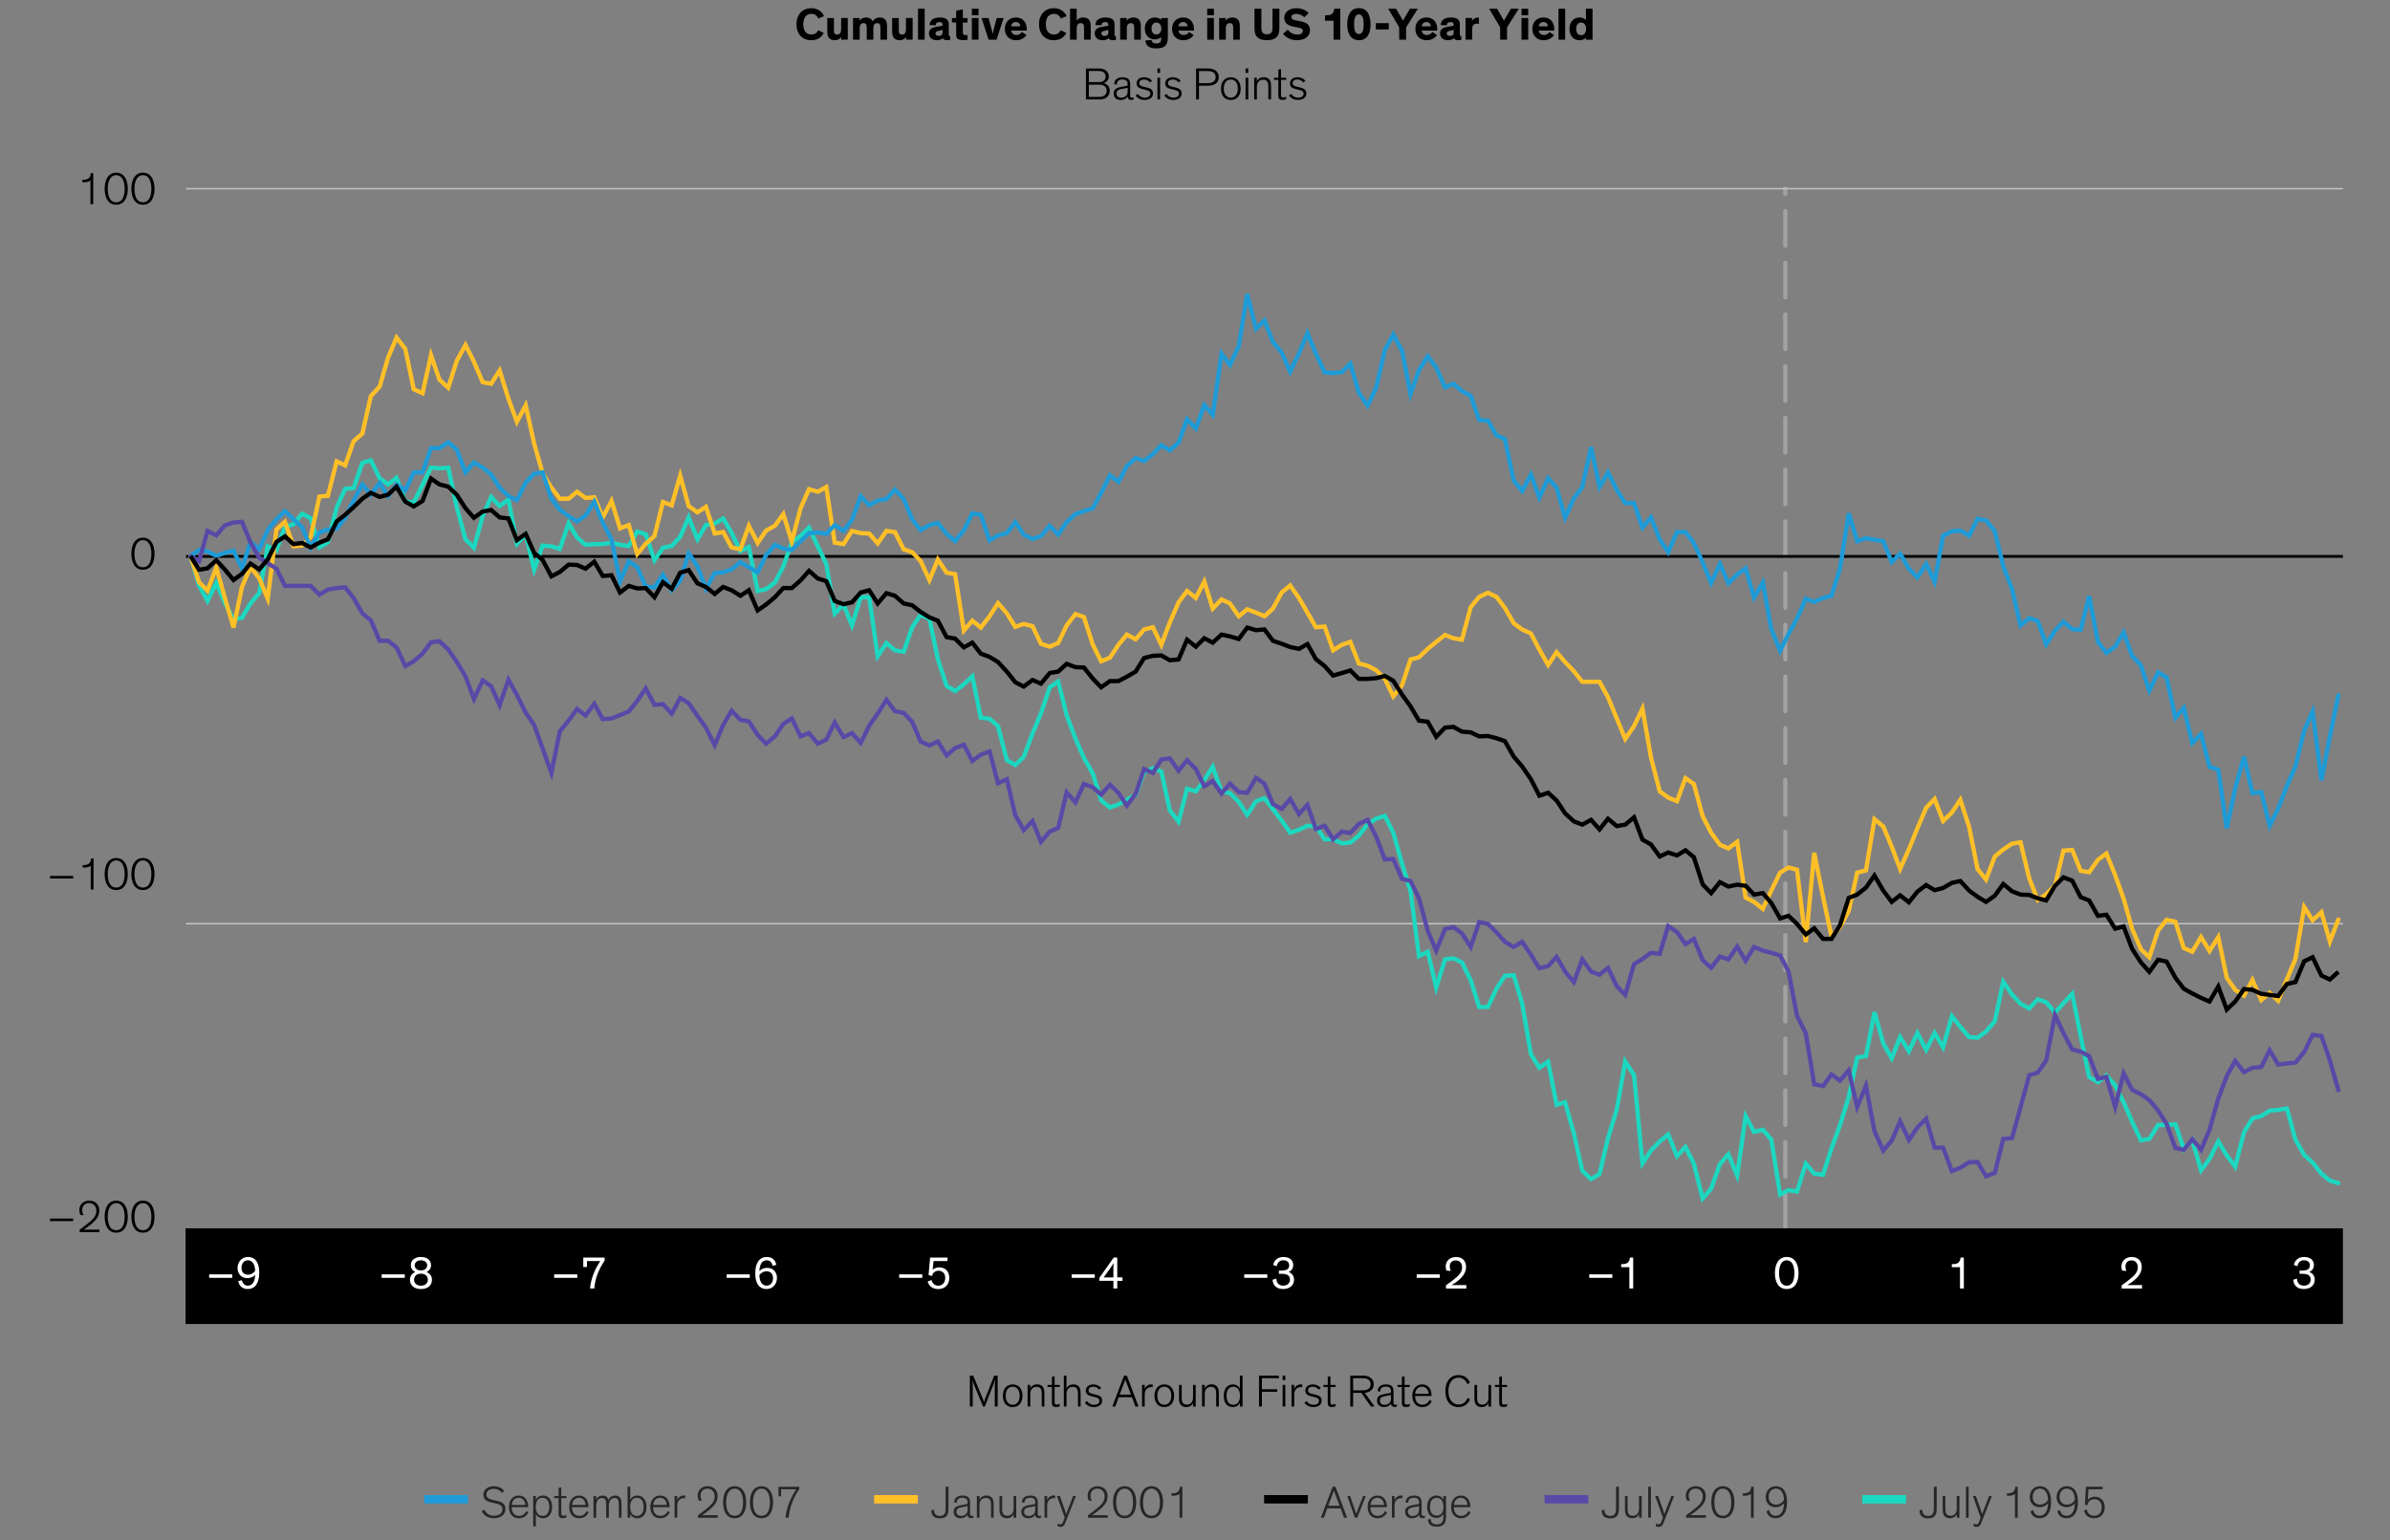<?xml version="1.0" encoding="UTF-8"?>
<svg id="Blog_Template" data-name="Blog Template" xmlns="http://www.w3.org/2000/svg" viewBox="0 0 840 541.29">
  <rect x="0" y="0" width="840" height="541.29" fill="#808080" stroke="none"/>
  <defs>
    <style>
      .cls-1 {
        fill: #5949a7;
      }

      .cls-1, .cls-2, .cls-3, .cls-4, .cls-5, .cls-6, .cls-7 {
        stroke-width: 0px;
      }

      .cls-8 {
        stroke-miterlimit: 10;
      }

      .cls-8, .cls-9, .cls-10, .cls-11, .cls-12, .cls-13, .cls-14, .cls-15 {
        fill: none;
      }

      .cls-8, .cls-9, .cls-10, .cls-11, .cls-13, .cls-15 {
        stroke-width: 1.5px;
      }

      .cls-8, .cls-14 {
        stroke: #000;
      }

      .cls-2 {
        fill: #1e9bd7;
      }

      .cls-3 {
        fill: #262626;
      }

      .cls-9 {
        stroke: #a2a2a2;
        stroke-dasharray: 0 0 0 0 0 0 12.12 6.06 12.12 6.06 12.12 6.06;
        stroke-linejoin: round;
      }

      .cls-9, .cls-10, .cls-11, .cls-13, .cls-15 {
        stroke-linecap: round;
      }

      .cls-5 {
        fill: #ffbf27;
      }

      .cls-10 {
        stroke: #5949a7;
      }

      .cls-11 {
        stroke: #ffbf27;
      }

      .cls-6 {
        fill: #fff;
      }

      .cls-12 {
        stroke: #c4c4c4;
        stroke-width: .5px;
      }

      .cls-13 {
        stroke: #1cd8c0;
      }

      .cls-7 {
        fill: #1cd8c0;
      }

      .cls-15 {
        stroke: #1e9bd7;
      }
    </style>
  </defs>
  <line class="cls-9" x1="627.47" y1="431.74" x2="627.47" y2="66.33"/>
  <rect class="cls-4" x="65.22" y="431.74" width="758.23" height="33.64"/>
  <path class="cls-12" d="M65.38,324.67h758.06M65.38,66.33h758.06"/>
  <line class="cls-14" x1="65.38" y1="195.57" x2="823.44" y2="195.57"/>
  <polyline class="cls-13" points="66.99 195.5 69.96 205.8 72.93 211.21 76.02 204.9 78.99 211.85 82.08 217.77 85.05 217.13 88.02 212.11 91.11 208.5 94.08 192.03 97.17 193.44 100.14 185.2 103.12 184.3 106.21 180.57 109.18 182.12 112.27 192.41 115.24 190.61 118.33 178.38 121.3 171.82 124.27 171.56 127.36 162.68 130.33 161.78 133.42 168.08 136.39 170.27 139.36 167.96 142.45 176.32 145.42 176.58 148.51 170.4 151.48 164.35 154.45 164.61 157.54 164.35 160.51 178.13 163.6 189.58 166.57 192.54 169.66 181.34 172.63 174.65 175.61 177.87 178.7 175.55 181.67 191.13 184.76 187.91 187.73 200.26 190.7 191.77 193.79 192.03 196.76 192.93 199.85 183.92 202.82 188.94 205.79 191.51 208.88 191.25 211.85 191.25 214.94 190.74 217.91 191.51 221 191.9 223.97 186.88 226.94 187.78 230.03 196.92 233 192.54 236.09 191.9 239.06 188.68 242.04 181.86 245.13 189.58 248.1 184.56 251.19 184.05 254.16 182.24 257.13 187.26 260.22 193.7 263.19 192.28 266.28 207.73 269.25 207.09 272.34 204.77 275.31 199.11 278.28 190.61 281.37 188.42 284.34 185.46 287.43 192.03 290.4 198.21 293.37 215.71 296.46 212.49 299.43 219.83 302.52 209.92 305.49 209.92 308.47 230.64 311.55 226.01 314.53 228.58 317.62 229.1 320.59 220.47 323.56 216.1 326.65 217.51 329.62 231.67 332.71 241.07 335.68 242.87 338.77 240.55 341.74 237.72 344.71 252.27 347.8 252.65 350.77 255.23 353.86 267.2 356.83 268.87 359.8 266.04 362.89 257.8 365.86 250.72 368.95 241.58 371.92 239.52 374.89 251.37 377.98 259.6 380.96 266.43 384.05 271.83 387.02 281.36 390.11 283.8 393.08 282.77 396.05 281.1 399.14 279.43 402.11 271.45 405.2 270.03 408.17 271.19 411.14 284.83 414.23 288.82 417.2 277.24 420.29 278.14 423.26 274.15 426.23 269.52 429.32 278.14 432.29 278.78 435.38 281.87 438.35 286.38 441.44 281.62 444.41 280.59 447.39 284.45 450.47 288.44 453.45 292.69 456.54 291.66 459.51 290.24 462.48 290.5 465.57 295 468.54 295 471.63 296.42 474.6 296.16 477.57 293.72 480.66 289.73 483.63 287.79 486.72 286.76 489.69 292.69 492.78 303.63 495.75 313.15 498.72 336.06 501.81 334.52 504.78 347.13 507.87 337.22 510.84 336.84 513.81 338.25 516.9 344.56 519.88 353.96 522.97 353.96 525.94 347.52 528.91 343.01 532 342.76 534.97 352.67 538.06 370.56 541.03 375.32 544.12 373.14 547.09 388.32 550.06 387.42 553.15 398.36 556.12 411.49 559.21 414.45 562.18 412.65 565.15 400.04 568.24 390 571.21 373.14 574.3 377.9 577.27 408.92 580.24 404.41 583.33 401.2 586.31 398.75 589.39 406.35 592.37 403.13 595.34 409.05 598.43 421.28 601.4 417.8 604.49 409.18 607.46 405.7 610.55 413.17 613.52 392.31 616.49 397.85 619.58 397.08 622.55 400.55 625.64 419.86 628.61 418.32 631.58 418.83 634.67 409.05 637.64 412.52 640.73 412.91 643.7 403.64 646.67 395.53 649.76 385.62 652.73 371.72 655.82 371.2 658.8 355.76 661.89 366.7 664.86 371.98 667.83 364.51 670.92 369.53 673.89 363.1 676.98 369.02 679.95 363.1 682.92 368.12 686.01 357.17 688.98 360.91 692.07 364.51 695.04 364.77 698.01 362.58 701.1 358.98 704.07 345.07 707.16 349.58 710.13 352.8 713.22 354.47 716.19 351.25 719.16 352.28 722.25 355.89 725.22 352.67 728.31 349.32 731.29 364.25 734.26 378.54 737.35 380.34 740.32 378.03 743.41 381.5 746.38 387.42 749.35 394.25 752.44 400.81 755.41 400.3 758.5 395.4 761.47 395.4 764.56 395.15 767.53 403.9 770.5 400.68 773.59 411.37 776.56 407.37 779.65 401.2 782.62 406.09 785.59 410.08 788.68 397.98 791.65 393.09 794.74 392.31 797.72 390.38 800.69 390.13 803.78 389.61 806.75 400.55 809.84 405.96 812.81 408.66 815.9 412.52 818.87 414.97 821.84 415.87"/>
  <polyline class="cls-11" points="66.99 195.5 69.96 204.64 72.93 207.6 76.02 199.49 78.99 210.05 82.08 220.6 85.05 206.31 88.02 199.36 91.11 203.23 94.08 210.43 97.17 186.11 100.14 183.4 103.12 192.03 106.21 191.77 109.18 188.81 112.27 174.52 115.24 174.26 118.33 162.16 121.3 163.58 124.27 155.08 127.36 152.38 130.33 139.25 133.42 135.91 136.39 125.74 139.36 118.66 142.45 122.65 145.42 136.81 148.51 138.22 151.48 124.84 154.45 133.46 157.54 136.29 160.51 126.89 163.6 121.23 166.57 127.15 169.66 134.36 172.63 134.88 175.61 130.24 178.7 140.15 181.67 148.26 184.76 142.47 187.73 155.86 190.7 166.28 193.79 171.43 196.76 175.29 199.85 175.29 202.82 172.85 205.79 175.04 208.88 174.78 211.85 181.86 214.94 176.07 217.91 185.72 221 184.56 223.97 194.73 226.94 191.13 230.03 188.42 233 176.45 236.09 177.61 239.06 167.18 242.04 177.87 245.13 180.06 248.1 178.13 251.19 187.52 254.16 187.01 257.13 192.41 260.22 193.06 263.19 184.82 266.28 190.87 269.25 186.49 272.34 184.82 275.31 180.7 278.28 190.35 281.37 178.64 284.34 171.95 287.43 172.85 290.4 171.17 293.37 190.74 296.46 191.25 299.43 186.62 302.52 187.39 305.49 187.52 308.47 191 311.55 186.62 314.53 187.01 317.62 193.06 320.59 194.09 323.56 197.18 326.65 203.87 329.62 196.66 332.71 201.29 335.68 201.81 338.77 221.63 341.74 218.16 344.71 220.6 347.8 216.61 350.77 211.98 353.86 215.58 356.83 220.35 359.8 219.32 362.89 220.09 365.86 226.27 368.95 227.3 371.92 226.01 374.89 219.83 377.98 215.84 380.96 216.87 384.05 226.52 387.02 232.44 390.11 231.16 393.08 226.65 396.05 223.05 399.14 224.72 402.11 221.25 405.2 220.47 408.17 226.65 411.14 218.8 414.23 211.72 417.2 207.73 420.29 210.18 423.26 204.38 426.23 213.91 429.32 210.69 432.29 212.11 435.38 216.61 438.35 214.17 441.44 215.33 444.41 216.61 447.39 213.91 450.47 208.25 453.45 205.8 456.54 210.18 459.51 215.33 462.48 220.47 465.57 220.22 468.54 228.58 471.63 226.65 474.6 225.62 477.57 233.22 480.66 233.99 483.63 235.53 486.72 238.62 489.69 244.8 492.78 240.81 495.75 231.8 498.72 231.03 501.81 228.07 504.78 225.62 507.87 223.18 510.84 224.34 513.81 224.85 516.9 213.39 519.88 209.79 522.97 208.37 525.94 209.79 528.91 213.65 532 219.06 534.97 221.25 538.06 222.66 541.03 228.33 544.12 233.73 547.09 229.23 550.06 232.7 553.15 235.92 556.12 239.65 559.21 239.65 562.18 239.65 565.15 245.06 568.24 252.53 571.21 259.73 574.3 255.23 577.27 249.05 580.24 266.17 583.33 278.14 586.31 280.33 589.39 281.62 592.37 273.51 595.34 275.57 598.43 286.89 601.4 292.69 604.49 296.93 607.46 298.22 610.55 295.9 613.52 315.47 616.49 317.01 619.58 319.46 622.55 313.02 625.64 306.72 628.61 304.91 631.58 305.69 634.67 331.17 637.64 299.77 640.73 315.21 643.7 329.11 646.67 325.9 649.76 320.23 652.73 306.72 655.82 305.94 658.8 287.92 661.89 290.5 664.86 297.58 667.83 305.43 670.92 298.48 673.89 291.14 676.98 283.93 679.95 280.84 682.92 288.57 686.01 285.61 688.98 281.1 692.07 290.63 695.04 305.43 698.01 309.16 701.1 301.05 704.07 298.61 707.16 296.55 710.13 296.03 713.22 308.78 716.19 316.37 719.16 314.31 722.25 311.22 725.22 298.99 728.31 298.74 731.29 306.07 734.26 306.59 737.35 302.21 740.32 300.02 743.41 307.62 746.38 315.86 749.35 326.41 752.44 333.62 755.41 336.45 758.5 327.05 761.47 323.32 764.56 323.96 767.53 333.23 770.5 334.52 773.59 329.37 776.56 334.26 779.65 329.37 782.62 343.66 785.59 347.91 788.68 349.97 791.65 344.43 794.74 351.51 797.72 348.94 800.69 351.77 803.78 344.17 806.75 337.09 809.84 318.82 812.81 323.45 815.9 320.62 818.87 330.92 821.84 323.19"/>
  <polyline class="cls-15" points="66.99 195.5 69.96 193.31 72.93 193.83 76.02 195.37 78.99 194.34 82.08 193.57 85.05 199.88 88.02 190.48 91.11 193.06 94.08 186.36 97.17 182.5 100.14 179.67 103.12 182.5 106.21 185.33 109.18 192.54 112.27 187.14 115.24 186.11 118.33 185.85 121.3 181.99 124.27 175.94 127.36 170.27 130.33 173.88 133.42 169.76 136.39 174.39 139.36 170.27 142.45 172.33 145.42 166.03 148.51 166.03 151.48 157.53 154.45 157.53 157.54 155.47 160.51 158.04 163.6 166.03 166.57 162.55 169.66 164.35 172.63 166.8 175.61 171.43 178.7 174.39 181.67 175.81 184.76 169.63 187.73 166.54 190.7 166.03 193.79 175.29 196.76 179.15 199.85 181.47 202.82 183.27 205.79 181.21 208.88 176.32 211.85 183.79 214.94 189.58 217.91 204.38 221 197.3 223.97 199.36 226.94 206.19 230.03 206.44 233 202.07 236.09 207.47 239.06 204.13 242.04 194.47 245.13 199.11 248.1 206.96 251.19 201.42 254.16 201.17 257.13 200.14 260.22 197.56 263.19 199.36 266.28 201.17 269.25 195.12 272.34 191.51 275.31 192.8 278.28 193.31 281.37 190.22 284.34 187.39 287.43 187.14 290.4 187.65 293.37 184.56 296.46 186.62 299.43 182.76 302.52 174.39 305.49 177.61 308.47 175.94 311.55 175.42 314.53 172.08 317.62 175.42 320.59 182.5 323.56 186.36 326.65 184.56 329.62 183.79 332.71 187.65 335.68 190.22 338.77 186.36 341.74 180.44 344.71 180.96 347.8 189.97 350.77 188.17 353.86 187.39 356.83 183.53 359.8 187.91 362.89 189.45 365.86 188.42 368.95 184.82 371.92 187.91 374.89 183.53 377.98 180.7 380.96 179.67 384.05 178.64 387.02 173.23 390.11 167.06 393.08 169.37 396.05 163.84 399.14 161.01 402.11 162.04 405.2 159.59 408.17 156.5 411.14 158.3 414.23 155.6 417.2 147.36 420.29 150.58 423.26 142.34 426.23 145.82 429.32 124.32 432.29 128.31 435.38 121.62 438.35 103.34 441.44 115.57 444.41 112.61 447.39 120.2 450.47 123.93 453.45 130.63 456.54 124.19 459.51 117.11 462.48 124.32 465.57 130.88 468.54 131.14 471.63 130.76 474.6 127.8 477.57 137.96 480.66 142.6 483.63 136.42 486.72 123.03 489.69 117.63 492.78 123.29 495.75 138.48 498.72 130.11 501.81 125.22 504.78 129.21 507.87 136.16 510.84 134.88 513.81 137.45 516.9 139.12 519.88 147.62 522.97 147.88 525.94 153.02 528.91 154.31 532 168.86 534.97 172.59 538.06 166.8 541.03 174.91 544.12 168.09 547.09 171.43 550.06 181.99 553.15 175.16 556.12 171.17 559.21 157.14 562.18 171.17 565.15 166.03 568.24 172.2 571.21 176.84 574.3 176.84 577.27 185.46 580.24 181.86 583.33 189.58 586.31 194.09 589.39 187.01 592.37 187.01 595.34 190.87 598.43 197.69 601.4 204.9 604.49 198.21 607.46 205.03 610.55 201.94 613.52 199.75 616.49 210.05 619.58 204.77 622.55 221.12 625.64 228.71 628.61 222.79 631.58 217.38 634.67 210.43 637.64 211.59 640.73 210.18 643.7 209.4 646.67 199.88 649.76 180.44 652.73 190.22 655.82 189.19 658.8 189.71 661.89 190.22 664.86 197.56 667.83 194.6 670.92 199.88 673.89 202.97 676.98 198.21 679.95 204.51 682.92 188.29 686.01 186.75 688.98 186.49 692.07 188.29 695.04 182.37 698.01 182.89 701.1 186.75 704.07 198.98 707.16 207.09 710.13 219.83 713.22 217.26 716.19 218.29 719.16 226.52 722.25 221.63 725.22 218.54 728.31 221.12 731.29 221.37 734.26 209.53 737.35 225.62 740.32 229.48 743.41 227.3 746.38 222.28 749.35 230.51 752.44 233.86 755.41 242.74 758.5 236.31 761.47 238.11 764.56 252.27 767.53 248.79 770.5 261.15 773.59 257.93 776.56 269.52 779.65 270.55 782.62 291.14 785.59 277.11 788.68 265.91 791.65 278.78 794.74 278.4 797.72 290.24 800.69 284.19 803.78 276.21 806.75 269.39 809.84 256.77 812.81 250.08 815.9 274.28 818.87 258.83 821.84 244.42"/>
  <polyline class="cls-10" points="66.99 195.5 69.96 197.3 72.93 186.62 76.02 188.17 78.99 184.69 82.08 183.66 85.05 183.4 88.02 190.61 91.11 196.02 94.08 197.95 97.17 199.88 100.14 205.93 103.12 205.93 106.21 205.93 109.18 205.93 112.27 209.02 115.24 207.22 118.33 206.7 121.3 206.44 124.27 210.18 127.36 215.58 130.33 218.03 133.42 225.24 136.39 225.24 139.36 227.55 142.45 234.12 145.42 232.44 148.51 229.74 151.48 225.75 154.45 225.37 157.54 228.33 160.51 232.57 163.6 237.72 166.57 245.7 169.66 239.14 172.63 241.2 175.61 247.89 178.7 238.88 181.67 244.29 184.76 250.47 187.73 254.84 190.7 263.08 193.79 271.7 196.76 257.03 199.85 253.3 202.82 249.18 205.79 251.5 208.88 247.38 211.85 252.78 214.94 252.52 217.91 251.37 221 250.08 223.97 246.35 226.94 241.97 230.03 247.76 233 247.5 236.09 250.85 239.06 245.32 242.04 247.12 245.13 251.62 248.1 255.74 251.19 261.92 254.16 254.84 257.13 249.82 260.22 253.04 263.19 253.55 266.28 258.32 269.25 261.41 272.34 258.83 275.31 254.46 278.28 252.52 281.37 258.83 284.34 257.67 287.43 261.41 290.4 259.99 293.37 253.94 296.46 259.09 299.43 257.67 302.52 261.15 305.49 255.1 308.47 250.85 311.55 245.96 314.53 249.95 317.62 250.59 320.59 253.68 323.56 260.63 326.65 262.05 329.62 260.63 332.71 265.53 335.68 262.95 338.77 261.79 341.74 267.46 344.71 265.27 347.8 264.11 350.77 275.31 353.86 273.89 356.83 286.51 359.8 291.78 362.89 288.57 365.86 295.9 368.95 292.3 371.92 291.01 374.89 278.53 377.98 282 380.96 275.57 384.05 276.72 387.02 279.3 390.11 275.82 393.08 278.66 396.05 283.16 399.14 279.04 402.11 270.29 405.2 271.7 408.17 266.94 411.14 266.56 414.23 270.93 417.2 267.2 420.29 270.29 423.26 276.34 426.23 274.54 429.32 278.91 432.29 275.44 435.38 278.4 438.35 278.66 441.44 273.38 444.41 275.44 447.39 282.65 450.47 284.32 453.45 280.84 456.54 286.12 459.51 282.9 462.48 291.4 465.57 290.24 468.54 295 471.63 292.3 474.6 292.81 477.57 289.6 480.66 288.18 483.63 293.97 486.72 302.08 489.69 301.95 492.78 308.9 495.75 309.68 498.72 315.73 501.81 327.18 504.78 334.13 507.87 326.54 510.84 325.9 513.81 328.08 516.9 332.85 519.88 324.09 522.97 324.74 525.94 327.7 528.91 331.04 532 332.85 534.97 331.04 538.06 335.55 541.03 340.31 544.12 339.54 547.09 336.32 550.06 341.47 553.15 345.2 556.12 337.22 559.21 341.47 562.18 342.63 565.15 340.18 568.24 346.62 571.21 349.71 574.3 338.9 577.27 337.09 580.24 334.91 583.33 335.29 586.31 325.51 589.39 327.57 592.37 331.82 595.34 330.01 598.43 337.48 601.4 340.18 604.49 336.19 607.46 337.22 610.55 332.72 613.52 337.74 616.49 332.85 619.58 334.13 622.55 334.91 625.64 335.81 628.61 341.47 631.58 357.05 634.67 363.22 637.64 381.12 640.73 381.76 643.7 377.64 646.67 379.83 649.76 376.22 652.73 389.1 655.82 381.63 658.8 397.59 661.89 404.41 664.86 400.94 667.83 394.12 670.92 400.68 673.89 396.3 676.98 393.22 679.95 403.38 682.92 403.38 686.01 411.62 688.98 410.46 692.07 408.53 695.04 408.4 698.01 413.42 701.1 412.27 704.07 400.3 707.16 400.04 710.13 389.23 713.22 377.9 716.19 377 719.16 372.75 722.25 356.79 725.22 363.1 728.31 368.89 731.29 369.66 734.26 371.2 737.35 379.19 740.32 378.54 743.41 389.1 746.38 377.25 749.35 383.05 752.44 384.59 755.41 386.65 758.5 390.38 761.47 395.02 764.56 403.51 767.53 404.16 770.5 400.42 773.59 404.16 776.56 397.08 779.65 386.14 782.62 378.28 785.59 372.88 788.68 376.87 791.65 375.32 794.74 375.07 797.72 369.14 800.69 374.17 803.78 373.78 806.75 373.52 809.84 369.79 812.81 363.74 815.9 364.12 818.87 372.75 821.84 383.18"/>
  <polyline class="cls-8" points="66.99 195.5 69.96 200.26 72.93 199.75 76.02 196.92 78.99 200.14 82.08 203.87 85.05 201.68 88.02 198.08 91.11 200.14 94.08 196.66 97.17 190.48 100.14 188.55 103.12 191.25 106.21 190.87 109.18 192.41 112.27 190.74 115.24 189.58 118.33 183.27 121.3 180.96 124.27 178.25 127.36 175.29 130.33 173.23 133.42 174.65 136.39 173.88 139.36 171.05 142.45 176.32 145.42 178 148.51 176.07 151.48 168.21 154.45 170.27 157.54 171.05 160.51 173.88 163.6 178.64 166.57 181.99 169.66 179.8 172.63 179.28 175.61 181.86 178.7 182.24 181.67 189.84 184.76 187.65 187.73 194.34 190.7 196.79 193.79 202.58 196.76 201.04 199.85 198.46 202.82 198.59 205.79 199.88 208.88 197.43 211.85 202.45 214.94 202.2 217.91 208.25 221 205.93 223.97 206.83 226.94 206.7 230.03 209.92 233 204.64 236.09 206.96 239.06 201.29 242.04 200.39 245.13 205.03 248.1 206.31 251.19 208.76 254.16 206.31 257.13 207.47 260.22 209.4 263.19 207.47 266.28 214.55 269.25 212.49 272.34 209.92 275.31 206.7 278.28 206.7 281.37 204 284.34 200.65 287.43 203.35 290.4 204.26 293.37 211.21 296.46 212.36 299.43 211.72 302.52 208.25 305.49 207.47 308.47 212.11 311.55 208.5 314.53 209.4 317.62 212.11 320.59 212.75 323.56 215.07 326.65 217 329.62 218.16 332.71 223.95 335.68 224.46 338.77 227.55 341.74 225.88 344.71 229.74 347.8 230.9 350.77 232.7 353.86 236.05 356.83 239.78 359.8 241.33 362.89 239.01 365.86 240.3 368.95 236.56 371.92 236.05 374.89 233.35 377.98 234.5 380.96 234.63 384.05 238.49 387.02 241.58 390.11 239.4 393.08 239.4 396.05 237.85 399.14 236.05 402.11 231.29 405.2 230.51 408.17 230.39 411.14 232.06 414.23 231.8 417.2 224.85 420.29 227.3 423.26 224.34 426.23 225.88 429.32 223.05 432.29 223.69 435.38 224.59 438.35 220.6 441.44 221.5 444.41 221.25 447.39 225.24 450.47 226.27 453.45 227.42 456.54 228.07 459.51 226.39 462.48 231.67 465.57 234.12 468.54 237.46 471.63 236.56 474.6 235.66 477.57 238.62 480.66 238.62 483.63 238.37 486.72 237.59 489.69 239.27 492.78 244.16 495.75 248.28 498.72 253.3 501.81 253.68 504.78 258.96 507.87 255.74 510.84 255.49 513.81 257.16 516.9 257.42 519.88 258.83 522.97 258.7 525.94 259.48 528.91 260.51 532 265.91 534.97 269.39 538.06 273.89 541.03 279.68 544.12 278.66 547.09 281.36 550.06 285.86 553.15 288.7 556.12 289.85 559.21 288.18 562.18 291.53 565.15 287.79 568.24 290.37 571.21 289.85 574.3 287.28 577.27 295.13 580.24 296.8 583.33 301.05 586.31 299.64 589.39 300.67 592.37 298.86 595.34 301.31 598.43 310.84 601.4 313.92 604.49 310.06 607.46 311.61 610.55 310.96 613.52 311.35 616.49 314.44 619.58 313.92 622.55 317.4 625.64 322.81 628.61 321.91 631.58 324.74 634.67 328.47 637.64 326.28 640.73 330.01 643.7 330.01 646.67 325.25 649.76 315.6 652.73 314.44 655.82 311.99 658.8 307.75 661.89 313.02 664.86 317.01 667.83 314.7 670.92 317.14 673.89 313.41 676.98 311.09 679.95 312.89 682.92 312.12 686.01 310.32 688.98 309.68 692.07 313.02 695.04 315.21 698.01 317.01 701.1 314.83 704.07 310.71 707.16 313.28 710.13 314.44 713.22 314.57 716.19 315.73 719.16 316.5 722.25 311.35 725.22 308.39 728.31 309.55 731.29 315.34 734.26 316.5 737.35 321.91 740.32 321.52 743.41 326.41 746.38 325.64 749.35 333.49 752.44 338.25 755.41 341.6 758.5 337.35 761.47 337.99 764.56 343.66 767.53 347.52 770.5 349.19 773.59 350.74 776.56 352.03 779.65 346.75 782.62 354.86 785.59 352.03 788.68 347.65 791.65 347.91 794.74 349.32 797.72 349.71 800.69 350.09 803.78 345.85 806.75 345.2 809.84 337.87 812.81 336.45 815.9 342.89 818.87 344.3 821.84 341.6"/>
  <g id="OUTLINE">
    <g>
      <path class="cls-4" d="M289.54,11.56c-.82,1.6-2.22,2.58-4.42,2.58-3.25,0-5.2-2.31-5.2-5.63s2.05-5.63,5.2-5.63c2.42,0,3.84,1.31,4.5,2.79l-2.02.85c-.45-1.07-1.26-1.65-2.45-1.65-1.79,0-2.82,1.38-2.82,3.65s.99,3.6,2.82,3.6c1.15,0,1.95-.51,2.4-1.49l1.98.94Z"/>
      <path class="cls-4" d="M290.75,6.33h2.34v3.84c0,1.17.02,1.98,1.17,1.98.94,0,1.36-.77,1.36-1.81v-4.02h2.34v7.62h-2.3v-.94c-.37.62-1.18,1.14-2.26,1.14-.88,0-1.52-.24-1.97-.74-.48-.54-.67-1.07-.67-2.75v-4.32Z"/>
      <path class="cls-4" d="M306.97,13.95h-2.34v-3.84c0-1.17-.02-1.98-1.17-1.98-.94,0-1.31.77-1.31,1.81v4.02h-2.34v-7.62h2.3v.94c.37-.62,1.17-1.14,2.22-1.14,1.18,0,1.97.46,2.37,1.38.35-.66,1.23-1.38,2.45-1.38.88,0,1.5.24,1.95.74.48.54.67,1.07.67,2.75v4.32h-2.34v-3.84c0-1.17,0-1.98-1.15-1.98-.96,0-1.33.77-1.33,1.81v4.02Z"/>
      <path class="cls-4" d="M313.55,6.33h2.34v3.84c0,1.17.02,1.98,1.17,1.98.94,0,1.36-.77,1.36-1.81v-4.02h2.34v7.62h-2.3v-.94c-.37.62-1.18,1.14-2.26,1.14-.88,0-1.52-.24-1.97-.74-.48-.54-.67-1.07-.67-2.75v-4.32Z"/>
      <path class="cls-4" d="M324.99,13.95h-2.34V3.06h2.34v10.88Z"/>
      <path class="cls-4" d="M333.45,12.04c0,.48.06.64.4.64h.11v1.34c-.34.06-.67.1-1.09.1-.67,0-1.3-.13-1.46-.69h-.02c-.35.37-.99.7-2.14.7-1.68,0-2.75-.88-2.75-2.43,0-.83.35-1.38.96-1.74.46-.27.98-.43,1.87-.58l1.47-.24c.42-.06.48-.11.48-.35v-.13c0-.58-.32-.9-1.12-.9s-1.26.34-1.26,1.1l-2.16-.02c-.03-1.76,1.33-2.69,3.52-2.69,1.95,0,3.19.61,3.19,2.34v3.54ZM331.27,10.49c-.16.06-.35.13-.85.24l-.53.11c-.3.06-.56.13-.75.26-.21.13-.32.34-.32.62,0,.62.46.9,1.14.9.77,0,1.31-.35,1.31-1.15v-.98Z"/>
      <path class="cls-4" d="M340.06,13.98c-.32.06-.85.13-1.41.13-.91,0-1.87-.13-2.27-.66-.29-.38-.32-.8-.32-1.57v-3.97h-1.47v-1.58h1.47v-2.59l2.34-.46v3.06h1.67v1.58h-1.67v3.38c0,.43.05.64.19.78.16.18.45.24.88.24.27,0,.48-.02.59-.03v1.7Z"/>
      <path class="cls-4" d="M343.92,5.35h-2.35v-2.29h2.35v2.29ZM343.92,13.95h-2.35v-7.62h2.35v7.62Z"/>
      <path class="cls-4" d="M352.74,6.33l-2.5,7.62h-2.79l-2.46-7.62h2.45l1.04,3.83c.22.8.42,1.7.42,1.7h.02s.18-.9.4-1.75l1.01-3.78h2.42Z"/>
      <path class="cls-4" d="M360.77,12.33c-.45.64-1.55,1.81-3.65,1.81-2.24,0-3.95-1.47-3.95-4.03,0-2.38,1.63-3.97,3.91-3.97,2.51,0,3.79,1.81,3.79,4.13,0,.16,0,.34-.02.48h-5.43c.08.83.69,1.55,1.84,1.55,1.02,0,1.63-.61,1.89-1.06l1.62,1.09ZM355.42,9.24h3.18c-.05-.88-.61-1.49-1.55-1.49s-1.6.69-1.63,1.49Z"/>
      <path class="cls-4" d="M374.79,11.56c-.82,1.6-2.22,2.58-4.42,2.58-3.25,0-5.2-2.31-5.2-5.63s2.05-5.63,5.2-5.63c2.42,0,3.84,1.31,4.5,2.79l-2.02.85c-.45-1.07-1.26-1.65-2.45-1.65-1.79,0-2.82,1.38-2.82,3.65s.99,3.6,2.82,3.6c1.15,0,1.95-.51,2.4-1.49l1.98.94Z"/>
      <path class="cls-4" d="M383.35,13.95h-2.34v-3.84c0-1.17-.05-1.98-1.2-1.98-.98,0-1.39.77-1.39,1.81v4.02h-2.34V3.06h2.34v4.16c.37-.59,1.17-1.09,2.26-1.09.88,0,1.55.24,2,.74.48.54.67,1.07.67,2.75v4.32Z"/>
      <path class="cls-4" d="M391.71,12.04c0,.48.06.64.4.64h.11v1.34c-.34.06-.67.1-1.09.1-.67,0-1.3-.13-1.46-.69h-.02c-.35.37-.99.7-2.14.7-1.68,0-2.75-.88-2.75-2.43,0-.83.35-1.38.96-1.74.46-.27.98-.43,1.87-.58l1.47-.24c.42-.06.48-.11.48-.35v-.13c0-.58-.32-.9-1.12-.9s-1.26.34-1.26,1.1l-2.16-.02c-.03-1.76,1.33-2.69,3.52-2.69,1.95,0,3.19.61,3.19,2.34v3.54ZM389.54,10.49c-.16.06-.35.13-.85.24l-.53.11c-.3.06-.56.13-.75.26-.21.13-.32.34-.32.62,0,.62.46.9,1.14.9.77,0,1.31-.35,1.31-1.15v-.98Z"/>
      <path class="cls-4" d="M400.97,13.95h-2.34v-3.84c0-1.17-.05-1.98-1.2-1.98-.98,0-1.39.77-1.39,1.81v4.02h-2.34v-7.62h2.3v.94c.37-.62,1.2-1.14,2.29-1.14.88,0,1.55.24,2,.74.48.54.67,1.07.67,2.75v4.32Z"/>
      <path class="cls-4" d="M404.73,14.07c.13.67.5,1.2,1.67,1.2,1.25,0,1.71-.53,1.71-1.71v-.54c-.27.32-.99.83-2.26.83-2.11,0-3.49-1.58-3.49-3.87,0-2.13,1.46-3.84,3.52-3.84,1.01,0,1.81.37,2.24.85v-.66h2.34v6.83c0,2.74-1.09,3.86-4.11,3.86-2.74,0-3.67-1.23-3.79-2.79l2.18-.16ZM406.43,7.91c-1.04,0-1.71.83-1.71,2.1s.62,2.11,1.71,2.11c1.01,0,1.74-.85,1.74-2.11s-.75-2.1-1.74-2.1Z"/>
      <path class="cls-4" d="M419.54,12.33c-.45.64-1.55,1.81-3.65,1.81-2.24,0-3.95-1.47-3.95-4.03,0-2.38,1.63-3.97,3.91-3.97,2.51,0,3.79,1.81,3.79,4.13,0,.16,0,.34-.02.48h-5.43c.08.83.69,1.55,1.84,1.55,1.02,0,1.63-.61,1.89-1.06l1.62,1.09ZM414.19,9.24h3.18c-.05-.88-.61-1.49-1.55-1.49s-1.6.69-1.63,1.49Z"/>
      <path class="cls-4" d="M426.64,5.35h-2.35v-2.29h2.35v2.29ZM426.64,13.95h-2.35v-7.62h2.35v7.62Z"/>
      <path class="cls-4" d="M435.76,13.95h-2.34v-3.84c0-1.17-.05-1.98-1.2-1.98-.98,0-1.39.77-1.39,1.81v4.02h-2.34v-7.62h2.3v.94c.37-.62,1.2-1.14,2.29-1.14.88,0,1.55.24,2,.74.48.54.67,1.07.67,2.75v4.32Z"/>
      <path class="cls-4" d="M449.65,9.51c0,1.6-.14,2.29-.56,2.99-.69,1.22-2.18,1.63-3.81,1.63s-3.12-.42-3.81-1.63c-.42-.7-.56-1.39-.56-2.99V3.06h2.42v6.4c0,.98.06,1.3.21,1.68.27.62.86.91,1.75.91s1.49-.29,1.76-.91c.14-.32.19-.67.19-1.68V3.06h2.42v6.45Z"/>
      <path class="cls-4" d="M458.42,6.06c-.75-.72-1.73-1.18-2.82-1.18-1.01,0-1.71.42-1.71,1.1s.5.99,1.49,1.18l1.76.35c2.02.4,3.28,1.2,3.28,3.12,0,2.26-2,3.51-4.58,3.51s-4.24-1.34-4.91-2.27l1.68-1.44c.67.9,1.79,1.7,3.3,1.7,1.26,0,2-.5,2-1.3,0-.75-.64-.96-1.63-1.14l-1.41-.27c-1.99-.38-3.49-1.1-3.49-3.23,0-1.95,1.81-3.31,4.19-3.31,1.92,0,3.46.72,4.39,1.71l-1.54,1.47Z"/>
      <path class="cls-4" d="M471.06,13.95h-2.37v-6.66h-3.01v-1.91h.54c.86,0,1.44-.16,1.86-.46.54-.4.8-1.02.83-1.86h2.15v10.88Z"/>
      <path class="cls-4" d="M477.6,14.14c-3.09,0-4.1-2.85-4.1-5.57s.85-5.7,4.1-5.7,4.05,2.91,4.1,5.7c0,2.54-.75,5.57-4.1,5.57ZM477.6,5.05c-1.49,0-1.68,1.95-1.68,3.52s.18,3.39,1.68,3.39,1.68-1.86,1.68-3.39-.19-3.52-1.68-3.52Z"/>
      <path class="cls-4" d="M483.56,10.35v-2.21h4.55v2.21h-4.55Z"/>
      <path class="cls-4" d="M494.19,13.95h-2.42v-4.35l-3.87-6.53h2.79l2.4,4.18,2.46-4.18h2.77l-4.13,6.55v4.34Z"/>
      <path class="cls-4" d="M505.05,12.33c-.45.64-1.55,1.81-3.65,1.81-2.24,0-3.95-1.47-3.95-4.03,0-2.38,1.63-3.97,3.91-3.97,2.51,0,3.79,1.81,3.79,4.13,0,.16,0,.34-.02.48h-5.43c.08.83.69,1.55,1.84,1.55,1.02,0,1.63-.61,1.89-1.06l1.62,1.09ZM499.7,9.24h3.19c-.05-.88-.61-1.49-1.55-1.49s-1.6.69-1.63,1.49Z"/>
      <path class="cls-4" d="M513.09,12.04c0,.48.06.64.4.64h.11v1.34c-.34.06-.67.1-1.09.1-.67,0-1.3-.13-1.46-.69h-.02c-.35.37-.99.7-2.15.7-1.68,0-2.75-.88-2.75-2.43,0-.83.35-1.38.96-1.74.46-.27.98-.43,1.87-.58l1.47-.24c.42-.06.48-.11.48-.35v-.13c0-.58-.32-.9-1.12-.9s-1.26.34-1.26,1.1l-2.16-.02c-.03-1.76,1.33-2.69,3.52-2.69,1.95,0,3.19.61,3.19,2.34v3.54ZM510.92,10.49c-.16.06-.35.13-.85.24l-.53.11c-.3.06-.56.13-.75.26-.21.13-.32.34-.32.62,0,.62.46.9,1.14.9.77,0,1.31-.35,1.31-1.15v-.98Z"/>
      <path class="cls-4" d="M517.39,6.33v1.04c.21-.58,1.07-1.22,2.14-1.22.1,0,.18,0,.27.02v2.24c-.26-.06-.54-.1-.75-.1-.9,0-1.34.43-1.52,1.07-.08.29-.11.64-.11,1.02v3.54h-2.34v-7.62h2.31Z"/>
      <path class="cls-4" d="M529.67,13.95h-2.42v-4.35l-3.87-6.53h2.79l2.4,4.18,2.46-4.18h2.77l-4.13,6.55v4.34Z"/>
      <path class="cls-4" d="M537.11,5.35h-2.35v-2.29h2.35v2.29ZM537.11,13.95h-2.35v-7.62h2.35v7.62Z"/>
      <path class="cls-4" d="M546.17,12.33c-.45.64-1.55,1.81-3.65,1.81-2.24,0-3.95-1.47-3.95-4.03,0-2.38,1.63-3.97,3.91-3.97,2.51,0,3.79,1.81,3.79,4.13,0,.16,0,.34-.02.48h-5.43c.08.83.69,1.55,1.84,1.55,1.02,0,1.63-.61,1.89-1.06l1.62,1.09ZM540.82,9.24h3.19c-.05-.88-.61-1.49-1.55-1.49s-1.6.69-1.63,1.49Z"/>
      <path class="cls-4" d="M550.1,13.95h-2.34V3.06h2.34v10.88Z"/>
      <path class="cls-4" d="M557.39,7.02v-3.95h2.34v10.88h-2.34v-.7c-.37.42-1.18.9-2.24.9-2.16,0-3.54-1.6-3.54-4s1.42-4,3.55-4c1.1,0,1.84.42,2.22.88ZM555.71,7.91c-1.09,0-1.73.86-1.73,2.22s.59,2.24,1.73,2.24c1.04,0,1.75-.91,1.75-2.24s-.7-2.22-1.75-2.22Z"/>
      <path class="cls-4" d="M387.84,29.2c1.39.32,2.19,1.31,2.19,2.69,0,1.18-.54,2.08-1.47,2.58-.54.3-1.18.48-2.54.48h-4.35v-10.88h4.13c1.12,0,2.11.05,2.91.71.58.48.98,1.18.98,2.08,0,1.17-.66,2-1.84,2.35ZM387.54,25.21c-.42-.18-.78-.26-1.79-.26h-3.06v3.91h3.06c1.01,0,1.38-.06,1.79-.26.62-.27,1.07-.86,1.07-1.68s-.45-1.42-1.07-1.71ZM382.69,34.05h3.28c.69,0,1.55,0,2.18-.46.51-.37.83-.98.83-1.7s-.32-1.3-.83-1.66c-.62-.46-1.52-.46-2.21-.46h-3.25v4.29Z"/>
      <path class="cls-4" d="M391.62,29.54c-.03-1.5,1.22-2.38,2.88-2.38,1.57,0,2.71.48,2.71,2.4v3.79c0,.62.05.99.61.99.26,0,.5-.1.58-.14v.74c-.18.1-.46.18-.82.18-.74,0-1.28-.4-1.25-1.23h-.02c-.27.59-1.1,1.26-2.46,1.26-1.5,0-2.43-.9-2.43-2.31,0-.66.21-1.15.58-1.49.5-.45,1.26-.66,2.19-.83l1.74-.32c.27-.05.38-.08.38-.42v-.24c0-1.06-.5-1.6-1.86-1.6-1.28,0-1.95.67-1.95,1.81l-.88-.21ZM396.32,30.85c-.14.05-.35.11-.96.22l-.94.18c-.53.1-1.01.21-1.36.4-.38.22-.64.56-.64,1.17,0,1.01.69,1.52,1.67,1.52,1.25,0,2.24-.82,2.24-2.08v-1.41Z"/>
      <path class="cls-4" d="M404.19,29.01c-.38-.53-1.06-1.06-2.07-1.06-.93,0-1.68.38-1.68,1.23,0,.8.51,1.09,1.52,1.31l1.01.24c1.28.29,2.27.75,2.27,2.11,0,1.49-1.25,2.27-2.96,2.29-1.52,0-2.66-.78-3.14-1.58l.77-.54c.48.77,1.33,1.31,2.48,1.31,1.28-.02,1.89-.59,1.89-1.41s-.69-1.09-1.6-1.31l-1.06-.26c-1.34-.32-2.14-.78-2.14-2.05,0-1.38,1.2-2.14,2.66-2.14,1.33,0,2.22.59,2.77,1.25l-.72.61Z"/>
      <path class="cls-4" d="M407.74,25.63h-.94v-1.57h.94v1.57ZM407.74,34.95h-.94v-7.62h.94v7.62Z"/>
      <path class="cls-4" d="M414.25,29.01c-.38-.53-1.06-1.06-2.06-1.06-.93,0-1.68.38-1.68,1.23,0,.8.51,1.09,1.52,1.31l1.01.24c1.28.29,2.27.75,2.27,2.11,0,1.49-1.25,2.27-2.96,2.29-1.52,0-2.66-.78-3.14-1.58l.77-.54c.48.77,1.33,1.31,2.48,1.31,1.28-.02,1.89-.59,1.89-1.41s-.69-1.09-1.6-1.31l-1.06-.26c-1.34-.32-2.15-.78-2.15-2.05,0-1.38,1.2-2.14,2.66-2.14,1.33,0,2.22.59,2.77,1.25l-.72.61Z"/>
      <path class="cls-4" d="M421.4,30.13v4.82h-1.02v-10.88h4c.91,0,1.82.06,2.61.56.85.51,1.36,1.31,1.36,2.48s-.51,1.95-1.36,2.46c-.78.5-1.7.56-2.61.56h-2.98ZM421.4,29.23h2.75c1.07,0,1.54-.11,1.99-.3.7-.34,1.12-.94,1.12-1.84s-.42-1.5-1.12-1.82c-.45-.21-.91-.3-1.99-.3h-2.75v4.27Z"/>
      <path class="cls-4" d="M432.59,27.15c2.14,0,3.46,1.6,3.46,4.02s-1.3,3.97-3.46,3.97-3.46-1.57-3.46-3.97,1.31-4.02,3.46-4.02ZM432.59,34.32c1.47,0,2.46-1.2,2.46-3.17s-.96-3.2-2.46-3.2-2.47,1.22-2.47,3.2.99,3.17,2.47,3.17Z"/>
      <path class="cls-4" d="M438.72,25.63h-.94v-1.57h.94v1.57ZM438.72,34.95h-.94v-7.62h.94v7.62Z"/>
      <path class="cls-4" d="M446.72,34.95h-.94v-4.1c0-1.2-.08-1.9-.48-2.34-.29-.32-.74-.5-1.36-.5-.69,0-1.2.24-1.55.62-.45.46-.64,1.14-.64,1.78v4.53h-.94v-7.62h.94v1.26c.29-.74,1.12-1.44,2.42-1.44.78,0,1.44.24,1.89.74.48.54.67,1.06.67,2.75v4.31Z"/>
      <path class="cls-4" d="M447.76,27.33h1.54v-2.85l.94-.21v3.06h1.82v.74h-1.82v5.15c0,.38.02.66.14.83.11.14.29.21.59.21.46,0,.88-.14,1.09-.26v.85c-.27.13-.72.26-1.38.26-.48,0-.85-.1-1.09-.37-.21-.24-.3-.61-.3-1.17v-5.51h-1.54v-.74Z"/>
      <path class="cls-4" d="M458.07,29.01c-.38-.53-1.06-1.06-2.06-1.06-.93,0-1.68.38-1.68,1.23,0,.8.51,1.09,1.52,1.31l1.01.24c1.28.29,2.27.75,2.27,2.11,0,1.49-1.25,2.27-2.96,2.29-1.52,0-2.66-.78-3.14-1.58l.77-.54c.48.77,1.33,1.31,2.48,1.31,1.28-.02,1.89-.59,1.89-1.41s-.69-1.09-1.6-1.31l-1.06-.26c-1.34-.32-2.14-.78-2.14-2.05,0-1.38,1.2-2.14,2.66-2.14,1.33,0,2.23.59,2.77,1.25l-.72.61Z"/>
    </g>
    <g>
      <path class="cls-4" d="M25.71,429.21h-8.13v-.9h8.13v.9Z"/>
      <path class="cls-4" d="M28.25,427c-.27-.58-.37-1.15-.37-1.73,0-1.79,1.33-3.26,3.47-3.26,2.4,0,3.55,1.62,3.55,3.54,0,2.29-1.58,3.7-3.12,4.95-1.01.8-2,1.49-2.38,1.71h5.55v.88h-6.95v-.88c.85-.56,2.38-1.75,3.76-2.9,1.15-1.04,2.1-2.05,2.1-3.73s-1.14-2.72-2.54-2.72c-1.62,0-2.43,1.14-2.43,2.45,0,.86.32,1.6.51,1.87l-1.15-.18Z"/>
      <path class="cls-4" d="M36.78,427.64c0-3.17,1.3-5.63,4.07-5.63s4.07,2.46,4.07,5.63c0,2.93-1.1,5.63-4.07,5.63s-4.07-2.71-4.07-5.63ZM37.87,427.61c0,2.47.67,4.79,2.98,4.79s2.96-2.32,2.96-4.79c0-2.66-.96-4.74-2.96-4.74s-2.98,2.08-2.98,4.74Z"/>
      <path class="cls-4" d="M46.17,427.64c0-3.17,1.3-5.63,4.07-5.63s4.07,2.46,4.07,5.63c0,2.93-1.11,5.63-4.07,5.63s-4.07-2.71-4.07-5.63ZM47.26,427.61c0,2.47.67,4.79,2.98,4.79s2.96-2.32,2.96-4.79c0-2.66-.96-4.74-2.96-4.74s-2.98,2.08-2.98,4.74Z"/>
    </g>
    <g>
      <path class="cls-4" d="M25.71,308.78h-8.13v-.9h8.13v.9Z"/>
      <path class="cls-4" d="M31.89,312.65v-8.37c-.5.5-1.49.66-2.32.66-.16,0-.34,0-.51-.02v-.85h.26c.86,0,1.44-.16,1.86-.46.54-.4.8-1.02.83-1.86h.87v10.9h-.98Z"/>
      <path class="cls-4" d="M36.78,307.21c0-3.17,1.3-5.63,4.06-5.63s4.07,2.46,4.07,5.63c0,2.93-1.1,5.63-4.07,5.63s-4.06-2.71-4.06-5.63ZM37.87,307.17c0,2.47.67,4.79,2.98,4.79s2.96-2.32,2.96-4.79c0-2.66-.96-4.74-2.96-4.74s-2.98,2.08-2.98,4.74Z"/>
      <path class="cls-4" d="M46.17,307.21c0-3.17,1.3-5.63,4.07-5.63s4.07,2.46,4.07,5.63c0,2.93-1.1,5.63-4.07,5.63s-4.07-2.71-4.07-5.63ZM47.26,307.17c0,2.47.67,4.79,2.98,4.79s2.96-2.32,2.96-4.79c0-2.66-.96-4.74-2.96-4.74s-2.98,2.08-2.98,4.74Z"/>
    </g>
    <path class="cls-4" d="M46.17,194.62c0-3.17,1.3-5.63,4.07-5.63s4.07,2.47,4.07,5.63c0,2.93-1.1,5.63-4.07,5.63s-4.07-2.71-4.07-5.63ZM47.26,194.59c0,2.46.67,4.79,2.98,4.79s2.96-2.32,2.96-4.79c0-2.66-.96-4.74-2.96-4.74s-2.98,2.08-2.98,4.74Z"/>
    <g>
      <path class="cls-4" d="M31.79,71.77v-8.37c-.5.5-1.49.66-2.32.66-.16,0-.34,0-.51-.02v-.85h.26c.87,0,1.44-.16,1.86-.46.54-.4.8-1.02.83-1.86h.86v10.9h-.98Z"/>
      <path class="cls-4" d="M36.78,66.33c0-3.17,1.3-5.63,4.07-5.63s4.07,2.47,4.07,5.63c0,2.93-1.11,5.63-4.07,5.63s-4.07-2.71-4.07-5.63ZM37.87,66.3c0,2.46.67,4.79,2.98,4.79s2.96-2.32,2.96-4.79c0-2.66-.96-4.74-2.96-4.74s-2.98,2.08-2.98,4.74Z"/>
      <path class="cls-4" d="M46.17,66.33c0-3.17,1.3-5.63,4.07-5.63s4.07,2.47,4.07,5.63c0,2.93-1.1,5.63-4.07,5.63s-4.07-2.71-4.07-5.63ZM47.26,66.3c0,2.46.67,4.79,2.98,4.79s2.96-2.32,2.96-4.79c0-2.66-.96-4.74-2.96-4.74s-2.98,2.08-2.98,4.74Z"/>
    </g>
    <g>
      <path class="cls-6" d="M73.51,449.15v-1.22h8.12v1.22h-8.12Z"/>
      <path class="cls-6" d="M85,449.98c.14.59.59,1.92,2.1,1.92,1.62,0,2.48-1.39,2.58-3.81-.51.64-1.47,1.17-2.72,1.17-2.14,0-3.47-1.54-3.47-3.52s1.28-3.92,3.68-3.92,3.95,1.71,3.95,5.55c0,3.57-1.44,5.71-4.07,5.71-2.29,0-3.15-1.63-3.31-2.77l1.26-.34ZM87.16,448.04c.98,0,2-.54,2.51-1.41-.05-2.18-.96-3.65-2.51-3.65-1.36,0-2.29,1.04-2.29,2.66s.98,2.4,2.29,2.4Z"/>
    </g>
    <g>
      <path class="cls-6" d="M134.14,449.15v-1.22h8.12v1.22h-8.12Z"/>
      <path class="cls-6" d="M151.5,444.71c0,1.12-.72,2-1.55,2.39.87.42,1.87,1.17,1.87,2.72,0,1.71-1.18,3.27-3.87,3.27s-3.86-1.55-3.86-3.27c0-1.55.99-2.34,1.87-2.74-.88-.37-1.57-1.2-1.57-2.37,0-1.63,1.25-2.9,3.55-2.9s3.55,1.26,3.55,2.9ZM150.38,449.8c0-1.25-.91-2.11-2.43-2.11s-2.42.86-2.42,2.11c0,1.1.8,2.1,2.42,2.1s2.43-.99,2.43-2.1ZM150.14,444.76c0-1.06-.9-1.78-2.19-1.78s-2.19.72-2.19,1.78c0,.98.77,1.79,2.19,1.79s2.19-.82,2.19-1.79Z"/>
    </g>
    <g>
      <path class="cls-6" d="M194.77,449.15v-1.22h8.12v1.22h-8.12Z"/>
      <path class="cls-6" d="M212.52,443.05c-1.97,2.98-3.33,6.02-3.65,9.84h-1.5c.35-3.57,1.63-6.63,3.62-9.65h-4.69v2.1h-1.3v-3.33h7.52v1.04Z"/>
    </g>
    <g>
      <path class="cls-6" d="M255.4,449.15v-1.22h8.12v1.22h-8.12Z"/>
      <path class="cls-6" d="M271.57,444.9c-.14-.59-.59-1.92-2.1-1.92-1.62,0-2.48,1.41-2.58,3.83.51-.64,1.47-1.17,2.72-1.17,2.15,0,3.47,1.54,3.47,3.52s-1.28,3.92-3.68,3.92-3.95-1.71-3.95-5.55c0-3.57,1.44-5.71,4.07-5.71,2.29,0,3.15,1.63,3.31,2.77l-1.26.32ZM269.4,446.84c-.98,0-2,.54-2.51,1.41.05,2.18.96,3.65,2.51,3.65,1.36,0,2.29-1.04,2.29-2.66s-.98-2.4-2.29-2.4Z"/>
    </g>
    <g>
      <path class="cls-6" d="M316.03,449.15v-1.22h8.12v1.22h-8.12Z"/>
      <path class="cls-6" d="M327.41,449.93c.3,1.28,1.2,1.97,2.38,1.97,1.26,0,2.43-.88,2.43-2.77,0-1.68-1.15-2.48-2.32-2.48s-2.03.64-2.37,1.87l-1.18-.38.56-6.13h6.15l-.08,1.25h-4.87l-.32,3.03c.46-.4,1.25-.83,2.3-.83,2.07,0,3.55,1.38,3.55,3.71s-1.46,3.92-3.89,3.92c-1.92,0-3.25-.99-3.7-2.66l1.34-.5Z"/>
    </g>
    <g>
      <path class="cls-6" d="M376.66,449.15v-1.22h8.12v1.22h-8.12Z"/>
      <path class="cls-6" d="M392.68,452.89h-1.36v-2.69h-4.95v-1.02l5.06-7.17h1.25v6.98h1.83v1.22h-1.83v2.69ZM391.32,448.99v-3.47c0-.85.03-1.15.06-1.58-.26.43-.59,1.02-1.01,1.6l-2.48,3.46h3.43Z"/>
    </g>
    <g>
      <path class="cls-6" d="M437.3,449.15v-1.22h8.12v1.22h-8.12Z"/>
      <path class="cls-6" d="M447.52,444.66c.06-1.06,1.07-2.85,3.55-2.85,2.3,0,3.44,1.22,3.44,2.83,0,1.28-.72,2.08-1.6,2.45.96.35,1.9,1.22,1.9,2.71,0,1.92-1.46,3.28-3.87,3.28-2.26,0-3.57-1.28-3.68-3.25l1.3-.42c.1,1.75,1.14,2.48,2.4,2.48,1.5,0,2.42-.83,2.42-2.15,0-.94-.46-1.49-1.15-1.76-.5-.19-1.1-.26-1.76-.26h-.99v-1.12h.9c.61,0,1.28-.06,1.81-.3.54-.24.91-.74.91-1.55,0-1.06-.74-1.78-2.08-1.78-1.46,0-2.13.98-2.27,2.07l-1.22-.38Z"/>
    </g>
    <g>
      <path class="cls-6" d="M497.93,449.15v-1.22h8.12v1.22h-8.12Z"/>
      <path class="cls-6" d="M508.36,446.6c-.08-.18-.24-.82-.24-1.44,0-1.79,1.33-3.34,3.6-3.34,2.51,0,3.55,1.62,3.55,3.54,0,2.45-1.94,4.23-3.79,5.51-.43.29-.91.59-1.31.83h5.19v1.2h-7.15v-1.14c.93-.58,2.48-1.76,3.7-2.82,1.06-.93,1.97-1.99,1.97-3.52s-.93-2.4-2.23-2.4c-1.42,0-2.11.94-2.11,2.13,0,.53.11,1.07.35,1.58l-1.52-.13Z"/>
    </g>
    <g>
      <path class="cls-6" d="M558.56,449.15v-1.22h8.12v1.22h-8.12Z"/>
      <path class="cls-6" d="M574.02,452.89h-1.36v-7.49h-2.87v-1.07h.35c.86,0,1.44-.16,1.86-.46.54-.4.8-1.02.83-1.86h1.18v10.88Z"/>
    </g>
    <path class="cls-6" d="M623.82,447.46c0-3.07,1.26-5.65,4.15-5.65s4.15,2.56,4.15,5.65c0,2.85-1.04,5.62-4.15,5.62s-4.15-2.75-4.15-5.62ZM625.28,447.43c0,2.37.59,4.47,2.69,4.47s2.69-2.1,2.69-4.47c0-2.51-.82-4.45-2.69-4.45s-2.69,1.94-2.69,4.45Z"/>
    <path class="cls-6" d="M690.23,452.89h-1.36v-7.49h-2.87v-1.07h.35c.86,0,1.44-.16,1.86-.46.54-.4.8-1.02.83-1.86h1.18v10.88Z"/>
    <path class="cls-6" d="M745.84,446.6c-.08-.18-.24-.82-.24-1.44,0-1.79,1.33-3.34,3.6-3.34,2.51,0,3.55,1.62,3.55,3.54,0,2.45-1.94,4.23-3.79,5.51-.43.29-.91.59-1.31.83h5.19v1.2h-7.15v-1.14c.93-.58,2.48-1.76,3.7-2.82,1.06-.93,1.97-1.99,1.97-3.52s-.93-2.4-2.23-2.4c-1.42,0-2.11.94-2.11,2.13,0,.53.11,1.07.35,1.58l-1.52-.13Z"/>
    <path class="cls-6" d="M806.26,444.66c.06-1.06,1.07-2.85,3.55-2.85,2.3,0,3.44,1.22,3.44,2.83,0,1.28-.72,2.08-1.6,2.45.96.35,1.9,1.22,1.9,2.71,0,1.92-1.46,3.28-3.87,3.28-2.26,0-3.57-1.28-3.68-3.25l1.3-.42c.1,1.75,1.14,2.48,2.4,2.48,1.5,0,2.42-.83,2.42-2.15,0-.94-.46-1.49-1.15-1.76-.5-.19-1.1-.26-1.76-.26h-.99v-1.12h.9c.61,0,1.28-.06,1.81-.3.54-.24.91-.74.91-1.55,0-1.06-.74-1.78-2.08-1.78-1.46,0-2.13.98-2.27,2.07l-1.22-.38Z"/>
    <g>
      <path class="cls-4" d="M346.12,494.38h-.61l-2.94-7.09c-.43-1.04-.64-1.69-.78-2.23h-.02c.06.5.11,1.53.11,2.47v6.85h-1.01v-10.85h1.18l3.18,7.66c.3.73.53,1.25.61,1.66h.02c.08-.43.22-.88.53-1.64l3.02-7.68h1.23v10.85h-1v-6.56c0-.94.05-2.51.1-2.97h-.02c-.11.43-.38,1.34-.8,2.38l-2.79,7.15Z"/>
      <path class="cls-4" d="M355.92,486.61c2.14,0,3.45,1.6,3.45,4.01s-1.29,3.96-3.45,3.96-3.45-1.56-3.45-3.96,1.31-4.01,3.45-4.01ZM355.92,493.76c1.47,0,2.46-1.2,2.46-3.16s-.96-3.19-2.46-3.19-2.46,1.21-2.46,3.19.99,3.16,2.46,3.16Z"/>
      <path class="cls-4" d="M367.08,494.38h-.94v-4.09c0-1.2-.08-1.9-.48-2.33-.29-.32-.73-.5-1.36-.5-.69,0-1.2.24-1.55.62-.45.46-.64,1.13-.64,1.77v4.52h-.94v-7.6h.94v1.26c.29-.73,1.12-1.44,2.41-1.44.78,0,1.44.24,1.88.73.48.54.67,1.05.67,2.75v4.29Z"/>
      <path class="cls-4" d="M368.18,486.79h1.53v-2.84l.94-.21v3.05h1.82v.73h-1.82v5.14c0,.38.02.65.14.83.11.14.29.21.59.21.46,0,.88-.14,1.08-.25v.85c-.27.13-.72.25-1.37.25-.48,0-.85-.1-1.08-.37-.21-.24-.3-.61-.3-1.17v-5.49h-1.53v-.73Z"/>
      <path class="cls-4" d="M379.81,494.38h-.94v-4.09c0-1.2-.08-1.9-.48-2.33-.29-.32-.73-.5-1.36-.5-.69,0-1.2.24-1.55.62-.45.46-.64,1.13-.64,1.77v4.52h-.94v-10.85h.94v4.52c.29-.73,1.12-1.44,2.41-1.44.78,0,1.44.24,1.88.73.48.54.67,1.05.67,2.75v4.29Z"/>
      <path class="cls-4" d="M386.32,488.46c-.38-.53-1.05-1.05-2.06-1.05-.93,0-1.68.38-1.68,1.23,0,.8.51,1.09,1.52,1.31l1,.24c1.28.29,2.27.75,2.27,2.11,0,1.48-1.25,2.27-2.95,2.28-1.52,0-2.65-.78-3.13-1.58l.77-.54c.48.77,1.32,1.31,2.47,1.31,1.28-.02,1.88-.59,1.88-1.41s-.69-1.08-1.6-1.31l-1.05-.25c-1.34-.32-2.14-.78-2.14-2.04,0-1.37,1.2-2.14,2.65-2.14,1.32,0,2.22.59,2.76,1.24l-.72.61Z"/>
      <path class="cls-4" d="M392,494.38h-1.07l4.13-10.85h.99l4.1,10.85h-1.09l-1.21-3.27h-4.68l-1.18,3.27ZM395.99,486.2c-.26-.64-.35-.94-.46-1.33h-.02c-.13.38-.19.61-.48,1.34l-1.52,3.97h3.99l-1.52-3.99Z"/>
      <path class="cls-4" d="M405.14,487.59c-.18-.03-.35-.05-.53-.05-1.33,0-2.28,1.02-2.28,2.55v4.29h-.94v-7.6h.94v1.47c.27-.89,1.15-1.66,2.3-1.66.18,0,.33.02.51.05v.94Z"/>
      <path class="cls-4" d="M409.21,486.61c2.14,0,3.45,1.6,3.45,4.01s-1.29,3.96-3.45,3.96-3.45-1.56-3.45-3.96,1.31-4.01,3.45-4.01ZM409.21,493.76c1.47,0,2.46-1.2,2.46-3.16s-.96-3.19-2.46-3.19-2.46,1.21-2.46,3.19.99,3.16,2.46,3.16Z"/>
      <path class="cls-4" d="M414.38,486.79h.94v4.34c0,.96.11,1.64.48,2.08.29.32.72.49,1.36.49,1.56,0,2.15-1.28,2.15-2.39v-4.52h.94v7.6h-.94v-1.25c-.29.73-1.08,1.44-2.38,1.44-.78,0-1.44-.24-1.88-.73-.43-.48-.67-1.13-.67-2.3v-4.76Z"/>
      <path class="cls-4" d="M428.39,494.38h-.94v-4.09c0-1.2-.08-1.9-.48-2.33-.29-.32-.73-.5-1.36-.5-.69,0-1.2.24-1.55.62-.45.46-.64,1.13-.64,1.77v4.52h-.94v-7.6h.94v1.26c.29-.73,1.12-1.44,2.41-1.44.78,0,1.44.24,1.88.73.48.54.67,1.05.67,2.75v4.29Z"/>
      <path class="cls-4" d="M430.1,490.62c0-2.54,1.32-4.01,3.21-4.01,1.21,0,2.11.69,2.47,1.53v-4.61h.94v10.85h-.94v-1.36c-.4.89-1.23,1.55-2.52,1.55-1.87,0-3.16-1.4-3.16-3.96ZM433.48,487.42c-1.47,0-2.39,1.1-2.39,3.16s.86,3.18,2.36,3.18,2.36-1.12,2.36-3.16-.91-3.18-2.33-3.18Z"/>
      <path class="cls-4" d="M442.5,494.38v-10.85h6.99v.89h-5.97v3.89h5.39v.89h-5.39v5.17h-1.02Z"/>
      <path class="cls-4" d="M451.74,485.09h-.94v-1.56h.94v1.56ZM451.74,494.38h-.94v-7.6h.94v7.6Z"/>
      <path class="cls-4" d="M457.68,487.59c-.17-.03-.35-.05-.53-.05-1.32,0-2.28,1.02-2.28,2.55v4.29h-.94v-7.6h.94v1.47c.27-.89,1.15-1.66,2.3-1.66.17,0,.33.02.51.05v.94Z"/>
      <path class="cls-4" d="M463.47,488.46c-.38-.53-1.05-1.05-2.06-1.05-.93,0-1.68.38-1.68,1.23,0,.8.51,1.09,1.52,1.31l1.01.24c1.28.29,2.27.75,2.27,2.11,0,1.48-1.25,2.27-2.95,2.28-1.52,0-2.65-.78-3.13-1.58l.77-.54c.48.77,1.33,1.31,2.47,1.31,1.28-.02,1.88-.59,1.88-1.41s-.69-1.08-1.6-1.31l-1.05-.25c-1.34-.32-2.14-.78-2.14-2.04,0-1.37,1.2-2.14,2.65-2.14,1.33,0,2.22.59,2.76,1.24l-.72.61Z"/>
      <path class="cls-4" d="M465.13,486.79h1.53v-2.84l.94-.21v3.05h1.82v.73h-1.82v5.14c0,.38.02.65.14.83.11.14.29.21.59.21.46,0,.88-.14,1.08-.25v.85c-.27.13-.72.25-1.37.25-.48,0-.85-.1-1.09-.37-.21-.24-.3-.61-.3-1.17v-5.49h-1.53v-.73Z"/>
      <path class="cls-4" d="M478.44,489.58h-2.87v4.8h-1v-10.85h4.28c.91,0,1.82.06,2.6.56.85.51,1.36,1.31,1.36,2.47s-.51,1.95-1.36,2.46c-.54.35-1.18.5-1.8.54l3.45,4.82h-1.29l-3.35-4.8ZM475.57,488.69h3.05c1.07,0,1.53-.11,1.98-.3.7-.33,1.12-.94,1.12-1.84s-.42-1.5-1.12-1.82c-.45-.21-.91-.3-1.98-.3h-3.05v4.26Z"/>
      <path class="cls-4" d="M484.2,488.99c-.03-1.5,1.21-2.38,2.87-2.38,1.56,0,2.7.48,2.7,2.39v3.78c0,.62.05.99.61.99.25,0,.5-.1.57-.14v.73c-.17.1-.46.17-.81.17-.73,0-1.28-.4-1.25-1.23h-.02c-.27.59-1.1,1.26-2.46,1.26-1.5,0-2.43-.89-2.43-2.3,0-.65.21-1.15.58-1.48.49-.45,1.26-.65,2.19-.83l1.74-.32c.27-.05.38-.08.38-.42v-.24c0-1.05-.5-1.6-1.85-1.6-1.28,0-1.95.67-1.95,1.8l-.88-.21ZM488.88,490.3c-.14.05-.35.11-.96.22l-.94.18c-.53.1-1.01.21-1.36.4-.38.22-.64.56-.64,1.17,0,1.01.69,1.52,1.66,1.52,1.24,0,2.23-.81,2.23-2.08v-1.4Z"/>
      <path class="cls-4" d="M491.19,486.79h1.53v-2.84l.94-.21v3.05h1.82v.73h-1.82v5.14c0,.38.02.65.14.83.11.14.29.21.59.21.46,0,.88-.14,1.08-.25v.85c-.27.13-.72.25-1.37.25-.48,0-.85-.1-1.09-.37-.21-.24-.3-.61-.3-1.17v-5.49h-1.53v-.73Z"/>
      <path class="cls-4" d="M503.2,492.52c-.43.86-1.37,2.06-3.3,2.06-2.14,0-3.51-1.45-3.51-4.04,0-2.31,1.39-3.93,3.43-3.93,2.2,0,3.32,1.69,3.32,3.94v.13h-5.78v.11c0,1.98,1.15,2.95,2.57,2.95s2.2-.96,2.55-1.69l.72.46ZM497.39,489.92h4.72c0-1.23-.83-2.52-2.3-2.52-1.39,0-2.3.99-2.43,2.52Z"/>
      <path class="cls-4" d="M515.74,486.53c-.49-1.23-1.48-2.3-3.14-2.3-2.19,0-3.54,1.92-3.54,4.72s1.36,4.72,3.54,4.72c1.76,0,2.73-1.08,3.18-2.33l.89.48c-.56,1.28-1.66,2.75-4.07,2.75-2.94,0-4.6-2.2-4.6-5.62s1.74-5.62,4.6-5.62c2.28,0,3.48,1.34,4.02,2.62l-.88.58Z"/>
      <path class="cls-4" d="M518.21,486.79h.94v4.34c0,.96.11,1.64.48,2.08.29.32.72.49,1.36.49,1.56,0,2.15-1.28,2.15-2.39v-4.52h.94v7.6h-.94v-1.25c-.29.73-1.08,1.44-2.38,1.44-.78,0-1.44-.24-1.88-.73-.43-.48-.67-1.13-.67-2.3v-4.76Z"/>
      <path class="cls-4" d="M525.4,486.79h1.53v-2.84l.94-.21v3.05h1.82v.73h-1.82v5.14c0,.38.02.65.14.83.11.14.29.21.59.21.46,0,.88-.14,1.08-.25v.85c-.27.13-.72.25-1.37.25-.48,0-.85-.1-1.09-.37-.21-.24-.3-.61-.3-1.17v-5.49h-1.53v-.73Z"/>
    </g>
    <g>
      <g>
        <path class="cls-1" d="M542.85,528.46v-2.95h15.38v2.95h-15.38Z"/>
        <path class="cls-3" d="M563.89,530.59c.02,1.42.59,2.24,2.1,2.24.82,0,1.31-.27,1.62-.74.27-.42.37-1.02.37-1.84v-7.68h1.01v7.48c0,1.06-.11,1.89-.46,2.48-.43.74-1.22,1.17-2.56,1.17-1.74,0-2.98-.75-3.04-2.82l.98-.29Z"/>
        <path class="cls-3" d="M571.11,525.84h.94v4.35c0,.96.11,1.65.48,2.08.29.32.72.5,1.36.5,1.57,0,2.16-1.28,2.16-2.4v-4.53h.95v7.62h-.95v-1.25c-.29.74-1.09,1.44-2.38,1.44-.79,0-1.44-.24-1.89-.74-.43-.48-.67-1.14-.67-2.31v-4.77Z"/>
        <path class="cls-3" d="M580.23,533.46h-.94v-10.88h.94v10.88Z"/>
        <path class="cls-3" d="M584.54,530.91l.43,1.26h.02c.08-.24.22-.66.48-1.31l1.94-5.03h.98l-3.41,8.66c-.22.58-.43,1.09-.64,1.44-.3.5-.69.75-1.39.75-.48,0-.83-.16-.99-.26v-.94c.29.19.61.32.96.32.3,0,.53-.1.69-.34.11-.16.22-.38.42-.9l.42-1.12-2.72-7.62h1.03l1.81,5.07Z"/>
        <path class="cls-3" d="M592.87,527.38c-.27-.58-.37-1.15-.37-1.73,0-1.79,1.33-3.26,3.47-3.26,2.4,0,3.55,1.62,3.55,3.54,0,2.29-1.59,3.7-3.12,4.95-1.01.8-2,1.49-2.38,1.71h5.55v.88h-6.95v-.88c.85-.56,2.38-1.75,3.76-2.9,1.15-1.04,2.1-2.05,2.1-3.73s-1.14-2.72-2.54-2.72c-1.62,0-2.43,1.14-2.43,2.45,0,.86.32,1.6.51,1.87l-1.15-.18Z"/>
        <path class="cls-3" d="M601.45,528.02c0-3.17,1.3-5.63,4.07-5.63s4.06,2.46,4.06,5.63c0,2.93-1.1,5.63-4.06,5.63s-4.07-2.71-4.07-5.63ZM602.54,527.98c0,2.47.67,4.79,2.98,4.79s2.96-2.32,2.96-4.79c0-2.66-.96-4.74-2.96-4.74s-2.98,2.08-2.98,4.74Z"/>
        <path class="cls-3" d="M615.38,533.46v-8.37c-.5.5-1.49.66-2.32.66-.16,0-.34,0-.51-.02v-.85h.26c.86,0,1.44-.16,1.86-.46.54-.4.8-1.02.83-1.86h.86v10.9h-.98Z"/>
        <path class="cls-3" d="M621.8,530.78c.14.56.51,2,2.27,2,1.95,0,2.87-1.78,2.96-4.48-.51.8-1.63,1.46-3.01,1.46-1.84,0-3.44-1.23-3.44-3.55,0-1.98,1.3-3.83,3.6-3.83s3.9,1.7,3.9,5.59c0,3.57-1.41,5.68-4.06,5.68-2.19,0-3.01-1.55-3.15-2.51l.93-.35ZM624.18,523.23c-1.43,0-2.56,1.1-2.56,2.87,0,1.86,1.21,2.77,2.58,2.77s2.5-.91,2.82-1.75c-.11-2.37-1.1-3.89-2.83-3.89Z"/>
      </g>
      <g>
        <path class="cls-7" d="M654.53,528.46v-2.95h15.38v2.95h-15.38Z"/>
        <path class="cls-3" d="M675.58,530.59c.02,1.42.59,2.24,2.1,2.24.82,0,1.31-.27,1.62-.74.27-.42.37-1.02.37-1.84v-7.68h1.01v7.48c0,1.06-.11,1.89-.46,2.48-.43.74-1.22,1.17-2.56,1.17-1.74,0-2.98-.75-3.04-2.82l.98-.29Z"/>
        <path class="cls-3" d="M682.79,525.84h.94v4.35c0,.96.11,1.65.48,2.08.29.32.72.5,1.36.5,1.57,0,2.16-1.28,2.16-2.4v-4.53h.94v7.62h-.94v-1.25c-.29.74-1.09,1.44-2.38,1.44-.79,0-1.44-.24-1.89-.74-.43-.48-.67-1.14-.67-2.31v-4.77Z"/>
        <path class="cls-3" d="M691.91,533.46h-.94v-10.88h.94v10.88Z"/>
        <path class="cls-3" d="M696.22,530.91l.43,1.26h.02c.08-.24.22-.66.48-1.31l1.94-5.03h.98l-3.41,8.66c-.22.58-.43,1.09-.64,1.44-.3.5-.69.75-1.39.75-.48,0-.83-.16-.99-.26v-.94c.29.19.61.32.96.32.3,0,.53-.1.69-.34.11-.16.22-.38.42-.9l.42-1.12-2.72-7.62h1.02l1.81,5.07Z"/>
        <path class="cls-3" d="M708.18,533.46v-8.37c-.5.5-1.49.66-2.32.66-.16,0-.34,0-.51-.02v-.85h.26c.86,0,1.44-.16,1.86-.46.54-.4.8-1.02.83-1.86h.86v10.9h-.98Z"/>
        <path class="cls-3" d="M714.6,530.78c.14.56.51,2,2.27,2,1.95,0,2.87-1.78,2.96-4.48-.51.8-1.63,1.46-3.01,1.46-1.84,0-3.44-1.23-3.44-3.55,0-1.98,1.3-3.83,3.6-3.83s3.91,1.7,3.91,5.59c0,3.57-1.41,5.68-4.07,5.68-2.19,0-3.01-1.55-3.15-2.51l.93-.35ZM716.98,523.23c-1.42,0-2.56,1.1-2.56,2.87,0,1.86,1.22,2.77,2.58,2.77s2.5-.91,2.82-1.75c-.11-2.37-1.1-3.89-2.83-3.89Z"/>
        <path class="cls-3" d="M724.04,530.78c.14.56.51,2,2.27,2,1.95,0,2.87-1.78,2.96-4.48-.51.8-1.63,1.46-3.01,1.46-1.84,0-3.44-1.23-3.44-3.55,0-1.98,1.3-3.83,3.6-3.83s3.91,1.7,3.91,5.59c0,3.57-1.41,5.68-4.07,5.68-2.19,0-3.01-1.55-3.15-2.51l.93-.35ZM726.42,523.23c-1.42,0-2.56,1.1-2.56,2.87,0,1.86,1.22,2.77,2.58,2.77s2.5-.91,2.82-1.75c-.11-2.37-1.1-3.89-2.83-3.89Z"/>
        <path class="cls-3" d="M733.77,527.22c.35-.53,1.2-1.14,2.46-1.14,2,0,3.51,1.39,3.51,3.68,0,2.14-1.3,3.89-3.7,3.89-1.86,0-3.2-.96-3.55-2.67l.9-.51c.16,1.07.98,2.32,2.66,2.32s2.63-1.17,2.63-3.03c0-1.55-.88-2.8-2.58-2.8-1.46,0-2.26.9-2.47,2.13l-.86-.19.35-6.32h5.89v.88h-4.99l-.24,3.76Z"/>
      </g>
      <g>
        <path class="cls-2" d="M149.12,528.46v-2.95h15.38v2.95h-15.38Z"/>
        <path class="cls-3" d="M176.41,524.72c-.69-.9-1.65-1.42-2.9-1.42-1.47,0-2.56.77-2.56,1.94s.75,1.63,2.19,1.95l1.46.32c1.91.42,3.06,1.12,3.06,2.91s-1.52,3.23-4.02,3.23-3.75-1.26-4.31-2.48l.9-.59c.43,1.12,1.55,2.18,3.42,2.18s2.93-.91,2.93-2.27c0-1.18-.77-1.7-2.32-2.03l-1.36-.3c-1.62-.35-3.01-.9-3.01-2.83,0-1.7,1.5-2.93,3.67-2.93,1.79,0,2.99.78,3.65,1.65l-.8.69Z"/>
        <path class="cls-3" d="M185.7,531.59c-.43.86-1.38,2.07-3.31,2.07-2.14,0-3.52-1.46-3.52-4.05,0-2.32,1.39-3.94,3.44-3.94,2.21,0,3.33,1.7,3.33,3.95v.13h-5.79v.11c0,1.99,1.15,2.96,2.58,2.96s2.21-.96,2.56-1.7l.72.46ZM179.88,528.98h4.74c0-1.23-.83-2.53-2.31-2.53-1.39,0-2.3.99-2.43,2.53Z"/>
        <path class="cls-3" d="M188.34,532.1v4.4h-.94v-10.66h.94v1.36c.37-.85,1.26-1.54,2.48-1.54,1.92,0,3.22,1.46,3.22,4.02s-1.3,3.97-3.19,3.97c-1.28,0-2.14-.69-2.51-1.55ZM190.68,532.83c1.5,0,2.37-1.15,2.37-3.19s-.93-3.17-2.4-3.17-2.34,1.1-2.34,3.18.91,3.17,2.37,3.17Z"/>
        <path class="cls-3" d="M194.79,525.84h1.54v-2.85l.94-.21v3.06h1.82v.74h-1.82v5.15c0,.38.02.66.14.83.11.14.29.21.59.21.46,0,.88-.14,1.09-.26v.85c-.27.13-.72.26-1.38.26-.48,0-.85-.1-1.09-.37-.21-.24-.3-.61-.3-1.17v-5.51h-1.54v-.74Z"/>
        <path class="cls-3" d="M206.89,531.59c-.43.86-1.38,2.07-3.31,2.07-2.14,0-3.52-1.46-3.52-4.05,0-2.32,1.39-3.94,3.44-3.94,2.21,0,3.33,1.7,3.33,3.95v.13h-5.79v.11c0,1.99,1.15,2.96,2.58,2.96s2.21-.96,2.56-1.7l.72.46ZM201.06,528.98h4.74c0-1.23-.83-2.53-2.31-2.53-1.39,0-2.3.99-2.43,2.53Z"/>
        <path class="cls-3" d="M217.48,529.33c0-1.15,0-1.86-.35-2.32-.19-.26-.54-.48-1.12-.48-1.28,0-2.03,1.09-2.03,2.87v4.07h-.94v-4.13c0-1.15,0-1.86-.35-2.32-.19-.26-.54-.48-1.12-.48-1.28,0-2.03,1.06-2.03,2.87v4.07h-.94v-7.62h.94v1.28c.32-.94,1.26-1.46,2.26-1.46.93,0,1.87.48,2.02,1.58.35-.96,1.25-1.58,2.4-1.58.56,0,1.09.14,1.52.53.56.51.7,1.17.7,2.66v4.61h-.94v-4.13Z"/>
        <path class="cls-3" d="M221.51,532.1v1.36h-.94v-10.88h.94v4.63c.37-.85,1.26-1.54,2.48-1.54,1.92,0,3.22,1.46,3.22,4.02s-1.3,3.97-3.19,3.97c-1.28,0-2.14-.69-2.51-1.55ZM223.85,532.83c1.5,0,2.37-1.15,2.37-3.19s-.93-3.17-2.4-3.17-2.34,1.1-2.34,3.18.91,3.17,2.37,3.17Z"/>
        <path class="cls-3" d="M235.4,531.59c-.43.86-1.38,2.07-3.31,2.07-2.14,0-3.52-1.46-3.52-4.05,0-2.32,1.39-3.94,3.44-3.94,2.21,0,3.33,1.7,3.33,3.95v.13h-5.79v.11c0,1.99,1.15,2.96,2.58,2.96s2.21-.96,2.56-1.7l.72.46ZM229.57,528.98h4.74c0-1.23-.83-2.53-2.31-2.53-1.39,0-2.3.99-2.43,2.53Z"/>
        <path class="cls-3" d="M240.85,526.64c-.18-.03-.35-.05-.53-.05-1.33,0-2.29,1.02-2.29,2.56v4.31h-.94v-7.62h.94v1.47c.27-.9,1.15-1.67,2.3-1.67.18,0,.34.02.51.05v.94Z"/>
        <path class="cls-3" d="M245.56,527.38c-.27-.58-.37-1.15-.37-1.73,0-1.79,1.33-3.26,3.47-3.26,2.4,0,3.55,1.62,3.55,3.54,0,2.29-1.58,3.7-3.12,4.95-1.01.8-2,1.49-2.38,1.71h5.55v.88h-6.95v-.88c.85-.56,2.38-1.75,3.76-2.9,1.15-1.04,2.1-2.05,2.1-3.73s-1.14-2.72-2.54-2.72c-1.62,0-2.43,1.14-2.43,2.45,0,.86.32,1.6.51,1.87l-1.15-.18Z"/>
        <path class="cls-3" d="M254.13,528.02c0-3.17,1.3-5.63,4.07-5.63s4.07,2.46,4.07,5.63c0,2.93-1.1,5.63-4.07,5.63s-4.07-2.71-4.07-5.63ZM255.22,527.98c0,2.47.67,4.79,2.98,4.79s2.96-2.32,2.96-4.79c0-2.66-.96-4.74-2.96-4.74s-2.98,2.08-2.98,4.74Z"/>
        <path class="cls-3" d="M263.57,528.02c0-3.17,1.3-5.63,4.07-5.63s4.07,2.46,4.07,5.63c0,2.93-1.1,5.63-4.07,5.63s-4.07-2.71-4.07-5.63ZM264.66,527.98c0,2.47.67,4.79,2.98,4.79s2.96-2.32,2.96-4.79c0-2.66-.96-4.74-2.96-4.74s-2.98,2.08-2.98,4.74Z"/>
        <path class="cls-3" d="M280.9,523.39c-.98,1.5-1.75,2.91-2.35,4.42-.67,1.65-1.14,3.47-1.39,5.65h-1.1c.21-2.06.75-3.97,1.54-5.79.61-1.42,1.34-2.82,2.21-4.21h-5.28v2.48h-.91v-3.36h7.3v.82Z"/>
      </g>
      <g>
        <path class="cls-5" d="M307.22,528.46v-2.95h15.38v2.95h-15.38Z"/>
        <path class="cls-3" d="M328.26,530.59c.02,1.42.59,2.24,2.1,2.24.82,0,1.31-.27,1.62-.74.27-.42.37-1.02.37-1.84v-7.68h1.01v7.48c0,1.06-.11,1.89-.46,2.48-.43.74-1.22,1.17-2.56,1.17-1.74,0-2.98-.75-3.04-2.82l.98-.29Z"/>
        <path class="cls-3" d="M335.36,528.05c-.03-1.5,1.22-2.38,2.88-2.38,1.57,0,2.71.48,2.71,2.4v3.79c0,.62.05.99.61.99.26,0,.5-.1.58-.14v.74c-.18.1-.46.18-.82.18-.74,0-1.28-.4-1.25-1.23h-.02c-.27.59-1.1,1.26-2.46,1.26-1.5,0-2.43-.9-2.43-2.31,0-.66.21-1.15.58-1.49.5-.45,1.26-.66,2.19-.83l1.75-.32c.27-.05.38-.08.38-.42v-.24c0-1.06-.5-1.6-1.86-1.6-1.28,0-1.95.67-1.95,1.81l-.88-.21ZM340.05,529.36c-.14.05-.35.11-.96.22l-.94.18c-.53.1-1.01.21-1.36.4-.38.22-.64.56-.64,1.17,0,1.01.69,1.52,1.66,1.52,1.25,0,2.24-.82,2.24-2.08v-1.41Z"/>
        <path class="cls-3" d="M349.24,533.46h-.94v-4.1c0-1.2-.08-1.9-.48-2.34-.29-.32-.74-.5-1.36-.5-.69,0-1.2.24-1.55.62-.45.46-.64,1.14-.64,1.78v4.53h-.94v-7.62h.94v1.26c.29-.74,1.12-1.44,2.42-1.44.78,0,1.44.24,1.89.74.48.54.67,1.06.67,2.75v4.31Z"/>
        <path class="cls-3" d="M351.29,525.84h.94v4.35c0,.96.11,1.65.48,2.08.29.32.72.5,1.36.5,1.57,0,2.16-1.28,2.16-2.4v-4.53h.94v7.62h-.94v-1.25c-.29.74-1.09,1.44-2.39,1.44-.78,0-1.44-.24-1.89-.74-.43-.48-.67-1.14-.67-2.31v-4.77Z"/>
        <path class="cls-3" d="M359.16,528.05c-.03-1.5,1.22-2.38,2.88-2.38,1.57,0,2.71.48,2.71,2.4v3.79c0,.62.05.99.61.99.26,0,.5-.1.58-.14v.74c-.18.1-.46.18-.82.18-.74,0-1.28-.4-1.25-1.23h-.02c-.27.59-1.1,1.26-2.46,1.26-1.5,0-2.43-.9-2.43-2.31,0-.66.21-1.15.58-1.49.5-.45,1.26-.66,2.19-.83l1.75-.32c.27-.05.38-.08.38-.42v-.24c0-1.06-.5-1.6-1.86-1.6-1.28,0-1.95.67-1.95,1.81l-.88-.21ZM363.85,529.36c-.14.05-.35.11-.96.22l-.95.18c-.53.1-1.01.21-1.36.4-.38.22-.64.56-.64,1.17,0,1.01.69,1.52,1.66,1.52,1.25,0,2.24-.82,2.24-2.08v-1.41Z"/>
        <path class="cls-3" d="M370.87,526.64c-.18-.03-.35-.05-.53-.05-1.33,0-2.29,1.02-2.29,2.56v4.31h-.94v-7.62h.94v1.47c.27-.9,1.15-1.67,2.3-1.67.18,0,.34.02.51.05v.94Z"/>
        <path class="cls-3" d="M374.29,530.91l.43,1.26h.02c.08-.24.22-.66.48-1.31l1.94-5.03h.98l-3.41,8.66c-.22.58-.43,1.09-.64,1.44-.3.5-.69.75-1.39.75-.48,0-.83-.16-.99-.26v-.94c.29.19.61.32.96.32.3,0,.53-.1.69-.34.11-.16.22-.38.42-.9l.42-1.12-2.72-7.62h1.02l1.81,5.07Z"/>
        <path class="cls-3" d="M382.63,527.38c-.27-.58-.37-1.15-.37-1.73,0-1.79,1.33-3.26,3.47-3.26,2.4,0,3.55,1.62,3.55,3.54,0,2.29-1.58,3.7-3.12,4.95-1.01.8-2,1.49-2.38,1.71h5.55v.88h-6.95v-.88c.85-.56,2.38-1.75,3.76-2.9,1.15-1.04,2.1-2.05,2.1-3.73s-1.14-2.72-2.54-2.72c-1.62,0-2.43,1.14-2.43,2.45,0,.86.32,1.6.51,1.87l-1.15-.18Z"/>
        <path class="cls-3" d="M391.2,528.02c0-3.17,1.3-5.63,4.07-5.63s4.07,2.46,4.07,5.63c0,2.93-1.1,5.63-4.07,5.63s-4.07-2.71-4.07-5.63ZM392.29,527.98c0,2.47.67,4.79,2.98,4.79s2.96-2.32,2.96-4.79c0-2.66-.96-4.74-2.96-4.74s-2.98,2.08-2.98,4.74Z"/>
        <path class="cls-3" d="M400.64,528.02c0-3.17,1.3-5.63,4.07-5.63s4.07,2.46,4.07,5.63c0,2.93-1.1,5.63-4.07,5.63s-4.07-2.71-4.07-5.63ZM401.73,527.98c0,2.47.67,4.79,2.98,4.79s2.96-2.32,2.96-4.79c0-2.66-.96-4.74-2.96-4.74s-2.98,2.08-2.98,4.74Z"/>
        <path class="cls-3" d="M414.58,533.46v-8.37c-.5.5-1.49.66-2.32.66-.16,0-.34,0-.51-.02v-.85h.26c.86,0,1.44-.16,1.86-.46.54-.4.8-1.02.83-1.86h.86v10.9h-.98Z"/>
      </g>
      <g>
        <path class="cls-4" d="M444.29,528.46v-2.95h15.38v2.95h-15.38Z"/>
        <path class="cls-3" d="M465.3,533.46h-1.07l4.15-10.88h.99l4.11,10.88h-1.09l-1.22-3.28h-4.69l-1.18,3.28ZM469.3,525.25c-.26-.64-.35-.94-.46-1.33h-.02c-.13.38-.19.61-.48,1.34l-1.52,3.99h4l-1.52-4Z"/>
        <path class="cls-3" d="M477.03,533.46h-.83l-2.67-7.62h.99l1.71,4.98.43,1.28h.02c.05-.16.22-.67.48-1.33l1.91-4.93h.94l-2.98,7.62Z"/>
        <path class="cls-3" d="M487.51,531.59c-.43.86-1.38,2.07-3.31,2.07-2.14,0-3.52-1.46-3.52-4.05,0-2.32,1.39-3.94,3.44-3.94,2.21,0,3.33,1.7,3.33,3.95v.13h-5.79v.11c0,1.99,1.15,2.96,2.58,2.96s2.21-.96,2.56-1.7l.72.46ZM481.69,528.98h4.74c0-1.23-.83-2.53-2.31-2.53-1.39,0-2.3.99-2.43,2.53Z"/>
        <path class="cls-3" d="M492.97,526.64c-.18-.03-.35-.05-.53-.05-1.33,0-2.29,1.02-2.29,2.56v4.31h-.94v-7.62h.94v1.47c.27-.9,1.15-1.67,2.3-1.67.18,0,.34.02.51.05v.94Z"/>
        <path class="cls-3" d="M494.05,528.05c-.03-1.5,1.22-2.38,2.88-2.38,1.57,0,2.71.48,2.71,2.4v3.79c0,.62.05.99.61.99.26,0,.5-.1.58-.14v.74c-.18.1-.46.18-.82.18-.74,0-1.28-.4-1.25-1.23h-.02c-.27.59-1.1,1.26-2.46,1.26-1.5,0-2.43-.9-2.43-2.31,0-.66.21-1.15.58-1.49.5-.45,1.26-.66,2.19-.83l1.75-.32c.27-.05.38-.08.38-.42v-.24c0-1.06-.5-1.6-1.86-1.6-1.28,0-1.95.67-1.95,1.81l-.88-.21ZM498.74,529.36c-.14.05-.35.11-.96.22l-.95.18c-.53.1-1.01.21-1.36.4-.38.22-.64.56-.64,1.17,0,1.01.69,1.52,1.66,1.52,1.25,0,2.24-.82,2.24-2.08v-1.41Z"/>
        <path class="cls-3" d="M508.23,533.15c0,2.38-1.02,3.47-3.28,3.47s-2.99-1.09-3.07-2.51l.91-.26c.1,1.1.61,1.97,2.16,1.97,2.08,0,2.34-1.36,2.34-3.01v-.78c-.4.9-1.25,1.5-2.5,1.5-1.94,0-3.2-1.46-3.2-3.92s1.33-3.95,3.22-3.95c1.22,0,2.08.61,2.48,1.42v-1.25h.94v7.32ZM504.98,526.48c-1.47,0-2.4,1.09-2.4,3.1s.86,3.11,2.37,3.11,2.37-1.1,2.37-3.09-.91-3.12-2.34-3.12Z"/>
        <path class="cls-3" d="M516.84,531.59c-.43.86-1.38,2.07-3.31,2.07-2.14,0-3.52-1.46-3.52-4.05,0-2.32,1.39-3.94,3.44-3.94,2.21,0,3.33,1.7,3.33,3.95v.13h-5.79v.11c0,1.99,1.15,2.96,2.58,2.96s2.21-.96,2.56-1.7l.72.46ZM511.01,528.98h4.74c0-1.23-.83-2.53-2.31-2.53-1.39,0-2.3.99-2.43,2.53Z"/>
      </g>
    </g>
  </g>
</svg>